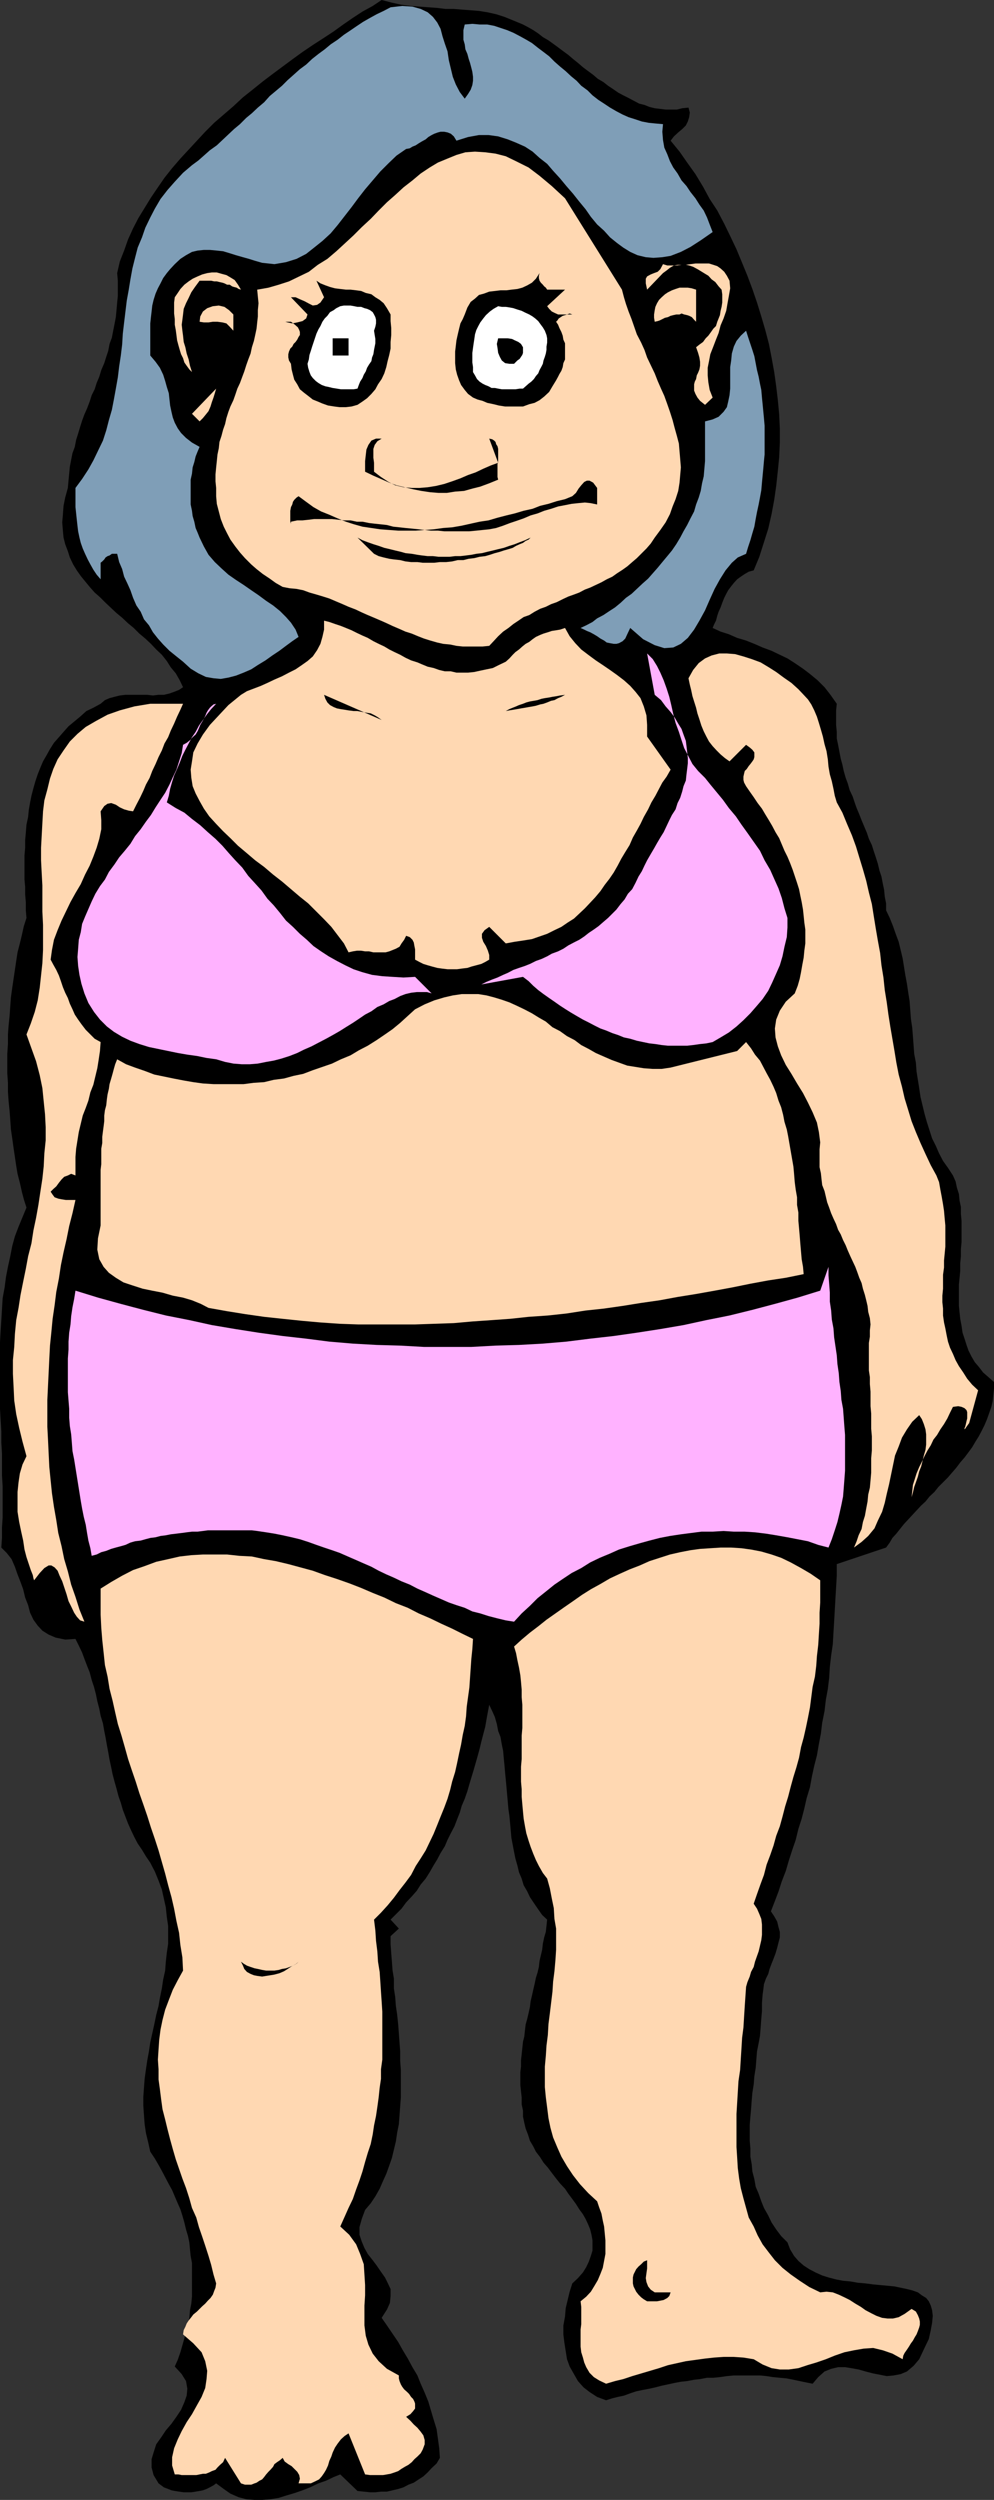<?xml version="1.0" encoding="UTF-8" standalone="no"?>
<svg
   version="1.0"
   width="128.398mm"
   height="322.885mm"
   id="svg31"
   sodipodi:docname="Undies - Woman.wmf"
   xmlns:inkscape="http://www.inkscape.org/namespaces/inkscape"
   xmlns:sodipodi="http://sodipodi.sourceforge.net/DTD/sodipodi-0.dtd"
   xmlns="http://www.w3.org/2000/svg"
   xmlns:svg="http://www.w3.org/2000/svg">
  <rect width="100%" height="100%" fill="#333333" stroke="none"/>
  <sodipodi:namedview
     id="namedview31"
     pagecolor="#ffffff"
     bordercolor="#000000"
     borderopacity="0.25"
     inkscape:showpageshadow="2"
     inkscape:pageopacity="0.0"
     inkscape:pagecheckerboard="0"
     inkscape:deskcolor="#d1d1d1"
     inkscape:document-units="mm" />
  <defs
     id="defs1">
    <pattern
       id="WMFhbasepattern"
       patternUnits="userSpaceOnUse"
       width="6"
       height="6"
       x="0"
       y="0" />
  </defs>
  <path
     style="fill:#000000;fill-opacity:1;fill-rule:evenodd;stroke:none"
     d="m 255.328,11.958 2.747,1.454 2.262,1.293 2.424,1.616 2.262,1.778 2.747,1.616 2.262,1.616 2.424,1.778 2.586,1.939 2.424,1.778 2.262,1.939 2.424,1.939 2.424,2.101 2.586,1.939 2.424,1.778 2.262,1.939 2.747,1.616 2.262,1.778 2.424,1.616 2.586,1.778 2.424,1.293 2.586,1.293 2.424,1.293 2.747,1.454 2.586,0.646 2.424,0.97 2.586,0.646 2.747,0.323 2.586,0.323 h 2.747 2.747 l 2.586,-0.646 3.07,-0.323 0.646,2.424 -0.323,2.262 -0.646,2.101 -0.97,1.939 -1.778,1.778 -1.939,1.616 -2.101,1.939 -1.616,2.101 4.363,5.333 3.717,5.333 4.04,5.656 3.717,6.141 3.232,5.979 3.717,5.656 3.394,6.464 2.909,5.979 3.07,6.464 2.747,6.625 2.586,6.302 2.424,6.464 2.262,6.625 2.101,6.787 1.939,6.625 1.778,6.787 1.293,6.625 1.293,7.11 0.97,6.949 0.808,6.787 0.646,6.949 0.323,6.787 v 6.949 l -0.323,7.11 -0.646,6.625 -0.808,7.433 -0.97,6.787 -1.293,6.949 -1.616,7.11 -2.101,6.625 -2.262,7.11 -2.747,6.625 -2.424,0.646 -1.939,1.131 -1.939,1.293 -1.778,1.293 -1.616,1.778 -1.293,1.616 -1.454,1.939 -0.97,1.778 -0.97,1.939 -0.97,2.424 -0.808,2.262 -0.97,2.101 -0.646,1.939 -0.646,2.424 -0.97,1.939 -0.646,1.616 3.878,1.778 4.04,1.293 4.04,1.778 4.363,1.293 4.04,1.616 4.04,1.778 4.363,1.616 4.04,1.939 3.717,1.778 3.555,2.262 4.04,2.747 3.394,2.586 3.717,3.07 3.394,3.393 2.909,3.717 3.07,4.363 -0.323,3.232 v 3.717 3.393 l 0.323,3.393 v 3.232 l 0.646,3.07 0.646,3.393 0.646,3.393 0.808,2.909 0.646,3.07 0.97,3.393 0.97,2.586 0.97,3.393 1.454,3.07 0.97,2.909 0.97,2.747 1.293,3.07 1.131,2.909 1.293,3.07 1.293,3.07 0.97,2.909 1.454,3.07 0.97,3.07 0.97,2.909 0.97,3.07 0.808,3.393 0.97,2.909 0.646,3.393 0.646,3.07 0.323,3.393 0.646,3.232 v 3.393 l 1.778,3.717 1.616,4.04 1.293,3.717 1.454,3.878 0.97,4.04 0.97,4.04 0.646,4.04 0.646,4.04 0.808,4.363 0.646,4.363 0.646,4.04 0.323,4.363 0.323,4.363 0.646,4.363 0.323,4.04 0.323,4.363 0.323,4.363 0.808,4.201 0.323,4.363 0.646,4.04 0.646,4.04 0.646,4.363 0.97,4.04 0.97,4.04 1.131,4.04 1.293,4.04 1.293,4.04 1.778,3.555 1.616,3.717 1.939,3.717 2.424,3.393 2.424,3.717 1.293,2.909 0.646,3.07 0.97,3.07 0.323,3.232 0.646,3.07 v 3.393 l 0.323,3.393 v 3.232 3.393 3.717 l -0.323,3.393 v 3.555 l -0.323,3.393 v 3.717 l -0.323,3.393 -0.323,3.232 v 3.717 3.393 3.393 l 0.323,3.232 0.323,3.07 0.646,3.393 0.485,3.393 0.97,2.909 0.97,3.07 0.97,2.747 1.454,2.909 1.616,2.747 1.939,2.262 2.101,2.747 2.586,2.262 2.747,2.424 v 3.07 l -0.323,3.232 -0.323,3.07 -0.646,2.747 -1.131,3.232 -0.97,2.747 -1.293,3.07 -1.293,2.585 -1.454,2.747 -1.616,2.585 -1.616,2.747 -1.778,2.424 -1.939,2.585 -2.101,2.424 -1.939,2.585 -2.101,2.424 -1.939,2.262 -2.424,2.424 -2.262,2.262 -1.939,2.424 -2.424,2.262 -1.939,2.424 -2.101,1.939 -2.262,2.424 -2.101,2.262 -1.939,2.101 -2.101,2.262 -1.939,2.424 -1.778,2.262 -1.939,2.101 -1.293,2.262 -1.778,2.424 -24.078,8.08 v 5.656 l -0.323,5.656 -0.323,5.333 -0.323,5.817 -0.323,5.656 -0.323,5.333 -0.323,5.656 -0.808,5.494 -0.646,5.656 -0.323,5.333 -0.646,5.333 -0.97,5.333 -0.646,5.494 -1.131,5.656 -0.646,5.333 -0.97,5.009 -0.97,5.656 -1.293,5.009 -1.131,5.171 -0.97,5.333 -1.616,5.333 -1.131,5.009 -1.293,5.009 -1.616,5.009 -1.293,5.333 -1.778,5.171 -1.616,5.009 -1.454,5.009 -1.939,5.009 -1.616,5.009 -1.778,4.686 -1.939,5.009 1.616,2.424 1.454,2.585 0.646,2.747 0.646,2.262 v 2.747 l -0.646,2.424 -0.646,2.585 -0.808,2.747 -0.97,2.585 -0.97,2.424 -0.97,2.585 -0.646,2.424 -1.131,2.262 -0.97,2.747 -0.323,2.747 -0.323,2.262 -0.323,4.04 v 4.04 l -0.323,3.717 -0.323,4.363 -0.323,4.04 -0.646,3.555 -0.808,4.04 -0.323,4.04 -0.323,4.04 -0.646,4.04 -0.323,4.04 -0.646,4.04 -0.323,3.717 -0.323,4.363 -0.323,3.555 -0.323,4.04 v 3.717 4.04 l 0.323,3.717 v 4.04 l 0.646,3.717 0.323,3.555 0.97,3.717 0.646,3.717 1.454,3.393 1.293,3.717 1.293,3.232 2.101,3.717 1.616,3.393 2.262,3.393 2.424,3.232 3.07,3.07 1.293,3.393 1.939,3.232 2.101,2.424 2.586,2.262 2.747,1.778 3.07,1.616 3.232,1.454 3.07,0.97 3.717,0.97 3.394,0.646 3.555,0.323 3.717,0.646 3.717,0.323 3.717,0.485 3.394,0.323 3.555,0.323 3.394,0.323 3.07,0.646 3.07,0.646 2.586,0.646 2.747,0.97 1.939,1.454 2.101,1.293 1.293,1.616 0.97,2.101 0.646,2.262 0.323,2.747 -0.323,3.393 -0.646,3.555 -0.97,4.363 -2.101,4.363 -2.586,5.494 -2.747,3.232 -3.232,2.747 -3.07,1.293 -3.394,0.646 -3.394,0.323 -3.232,-0.646 -3.394,-0.646 -3.717,-0.97 -3.394,-0.97 -3.555,-0.646 -3.07,-0.485 h -3.394 l -3.394,0.808 -3.232,1.293 -3.07,2.747 -2.747,3.232 -3.232,-0.646 -3.07,-0.646 -3.07,-0.646 -3.232,-0.646 -3.394,-0.323 -3.394,-0.323 -3.07,-0.485 -3.232,-0.323 h -3.07 -3.394 -3.232 -3.07 l -3.394,0.323 -3.394,0.485 -3.232,0.323 h -3.07 l -3.394,0.646 -2.909,0.323 -3.394,0.646 -3.07,0.323 -3.394,0.646 -2.909,0.646 -3.07,0.646 -3.07,0.808 -2.909,0.646 -3.394,0.646 -3.07,0.646 -2.909,0.97 -3.07,1.131 -3.07,0.646 -2.586,0.646 -3.07,0.97 -4.363,-1.616 -3.717,-2.424 -2.909,-2.262 -2.747,-3.07 -1.939,-3.393 -2.101,-3.717 -1.293,-3.555 -0.646,-4.04 -0.646,-4.04 -0.485,-4.04 v -4.363 l 0.808,-4.363 0.323,-4.04 0.97,-4.04 0.97,-4.04 1.293,-4.04 2.747,-2.585 2.424,-2.747 1.616,-2.586 1.293,-2.747 0.97,-2.747 0.808,-2.586 v -2.747 -2.262 l -0.485,-2.747 -0.646,-2.586 -0.97,-2.424 -1.293,-2.747 -1.293,-2.262 -1.778,-2.424 -1.616,-2.585 -1.778,-2.424 -1.939,-2.586 -1.616,-2.424 -2.424,-2.586 -1.939,-2.424 -2.101,-2.747 -1.939,-2.586 -2.101,-2.424 -1.616,-2.586 -2.101,-2.747 -1.293,-2.586 -1.616,-2.747 -0.97,-3.07 -1.131,-2.909 -0.646,-2.747 -0.646,-3.07 v -2.909 l -0.646,-3.07 v -3.393 l -0.323,-2.909 -0.323,-3.07 v -3.07 -3.232 l 0.323,-2.747 v -3.07 l 0.323,-2.909 0.323,-3.07 0.323,-3.07 0.646,-2.586 0.323,-3.07 0.323,-2.747 0.808,-2.909 0.646,-2.747 0.646,-2.909 0.323,-2.747 0.646,-2.747 0.646,-2.909 0.646,-2.747 0.646,-3.07 0.808,-2.585 0.646,-2.747 0.323,-2.909 0.646,-2.747 0.646,-2.747 0.323,-2.909 0.646,-3.07 0.808,-2.747 0.323,-2.909 0.323,-3.07 -2.424,-2.262 -1.939,-2.747 -2.101,-3.07 -1.939,-2.909 -1.293,-2.747 -1.778,-3.07 -0.97,-3.232 -1.293,-3.07 -0.808,-3.393 -0.97,-3.393 -0.646,-3.232 -0.646,-3.393 -0.646,-3.393 -0.323,-3.717 -0.323,-3.555 -0.323,-3.393 -0.485,-3.393 -0.323,-3.717 -0.323,-3.555 -0.323,-3.717 -0.323,-3.393 -0.323,-3.393 -0.323,-3.717 -0.323,-3.232 -0.323,-3.717 -0.646,-3.07 -0.646,-3.717 -1.131,-2.909 -0.646,-3.393 -0.97,-3.393 -1.293,-2.909 -1.454,-3.07 -0.646,3.393 -0.646,3.555 -0.646,3.717 -0.97,3.717 -0.97,3.717 -0.808,3.393 -0.97,3.555 -0.97,3.393 -0.97,3.393 -1.131,3.717 -0.97,3.232 -0.97,3.393 -1.293,3.717 -1.454,3.393 -0.97,3.393 -1.293,3.232 -1.293,3.393 -1.778,3.393 -1.616,3.232 -1.293,3.07 -2.101,3.393 -1.616,3.07 -1.778,2.909 -1.939,3.393 -1.939,3.07 -2.424,2.909 -1.939,3.07 -2.424,2.747 -2.747,2.909 -2.262,3.07 -3.07,3.07 -2.262,2.262 4.04,4.363 -4.04,3.717 v 4.04 l 0.323,4.363 0.323,4.04 0.323,4.363 0.646,3.878 v 4.848 l 0.646,4.201 0.323,4.363 0.646,4.363 0.485,4.686 0.323,4.363 0.323,4.363 0.323,4.363 v 4.686 l 0.323,4.363 v 4.686 4.363 4.363 l -0.323,4.363 -0.323,4.363 -0.323,4.363 -0.808,4.04 -0.646,4.363 -0.97,4.04 -0.97,4.04 -1.293,3.717 -1.454,4.04 -1.616,3.555 -1.616,3.717 -2.101,3.717 -2.262,3.393 -2.747,3.232 -1.616,4.363 -1.131,4.04 v 3.717 l 1.131,3.393 1.293,3.07 1.616,2.909 2.424,3.07 1.939,2.586 2.101,3.07 1.939,2.747 1.293,2.586 1.454,3.07 v 3.393 l -0.323,3.393 -1.454,3.232 -2.586,4.04 2.586,3.717 2.747,4.04 2.747,4.04 2.262,4.04 2.424,4.04 2.262,4.201 2.424,4.04 1.616,4.04 1.939,4.363 1.778,4.363 1.293,4.363 1.293,4.363 1.454,4.686 0.646,4.686 0.646,4.686 0.323,4.686 -1.616,2.747 -2.424,2.262 -1.939,2.101 -2.101,1.939 -2.262,1.454 -2.424,1.616 -2.586,0.97 -2.424,1.293 -2.586,0.808 -2.747,0.646 -2.747,0.646 h -2.909 l -2.747,0.323 h -2.586 l -3.07,-0.323 -3.07,-0.323 -8.403,-8.08 -3.232,1.293 -3.717,1.778 -3.717,1.293 -4.04,1.939 -3.717,1.454 -3.717,1.293 -4.363,1.293 -3.555,1.131 -4.04,0.646 -4.04,0.323 h -3.717 l -4.04,-0.323 -3.717,-0.97 -4.04,-1.778 -3.232,-2.262 -3.717,-2.747 -1.293,0.97 -1.778,0.97 -1.616,0.808 -1.778,0.646 -1.616,0.323 -1.939,0.323 -2.101,0.323 h -1.939 -1.778 l -2.262,-0.323 -2.101,-0.323 -1.616,-0.323 -1.616,-0.646 -2.101,-0.808 -1.293,-0.97 -1.293,-0.97 -2.424,-4.04 -0.97,-3.717 v -4.04 l 0.97,-3.232 1.293,-4.04 2.424,-3.393 2.262,-3.393 2.747,-3.232 2.424,-3.393 2.262,-3.393 1.616,-3.717 1.131,-3.232 0.323,-3.393 -0.646,-3.717 -2.101,-3.393 -3.394,-3.717 1.454,-3.232 1.293,-3.717 0.97,-3.393 0.97,-3.393 0.808,-3.232 0.97,-3.717 0.646,-3.07 0.323,-3.717 0.646,-3.232 0.323,-3.393 v -3.393 -3.393 -3.232 -3.393 -3.07 l -0.646,-3.393 -0.323,-3.232 -0.323,-3.393 -0.646,-3.07 -0.97,-3.232 -0.808,-3.393 -0.97,-3.393 -0.97,-3.07 -1.293,-2.909 -1.454,-3.393 -1.293,-3.07 -1.616,-2.909 -1.778,-3.393 -1.616,-3.07 -1.616,-2.909 -1.778,-3.07 -2.262,-3.393 -0.97,-4.363 -1.131,-4.686 -0.646,-4.363 -0.323,-4.363 -0.323,-4.686 v -4.363 l 0.323,-4.363 0.323,-4.363 0.646,-4.686 0.646,-4.363 0.808,-4.363 0.646,-4.363 0.97,-4.363 0.97,-4.363 0.97,-4.686 1.131,-4.363 0.646,-3.878 0.97,-4.686 0.646,-4.363 0.97,-4.363 0.323,-4.363 0.485,-4.363 0.646,-4.363 v -4.363 -4.363 l -0.646,-4.363 -0.485,-4.686 -0.97,-4.363 -0.97,-4.363 -1.616,-4.363 -1.778,-4.363 -2.262,-4.363 -2.101,-3.07 -1.939,-3.232 -2.101,-3.07 -1.616,-3.07 -1.616,-3.393 -1.454,-3.232 -1.293,-3.393 -1.293,-3.393 -0.97,-3.393 -1.131,-3.232 -0.97,-3.717 -0.97,-3.393 -0.97,-3.717 -0.646,-3.232 -0.808,-3.717 -0.646,-3.717 -0.646,-3.393 -0.646,-3.717 -0.646,-3.232 -0.646,-3.717 -1.131,-3.717 -0.646,-3.393 -0.97,-3.717 -0.646,-3.232 -0.97,-3.717 -1.131,-3.393 -0.97,-3.717 -1.293,-3.232 -1.293,-3.393 -1.131,-3.07 -1.616,-3.393 -1.616,-3.232 -5.01,0.323 -4.686,-0.97 -3.394,-1.454 -3.07,-1.939 -2.262,-2.424 -2.101,-2.909 -1.616,-3.393 -0.97,-3.717 -1.454,-3.717 -0.97,-4.04 -1.293,-3.555 -1.454,-3.717 -1.293,-3.717 -1.616,-3.717 -2.424,-3.07 -2.586,-2.585 0.323,-4.686 v -5.009 l 0.323,-5.009 v -5.171 -5.009 -5.009 l -0.323,-5.333 v -5.333 -5.333 l -0.323,-5.333 v -5.494 L 0.323,693.397 0,687.741 v -5.333 -5.494 -5.333 -5.656 -5.333 -5.333 l 0.323,-5.817 0.323,-5.009 0.323,-5.333 0.323,-5.333 0.97,-5.333 0.646,-5.009 0.97,-5.009 1.131,-5.171 0.97,-5.009 1.293,-4.686 1.778,-4.686 1.939,-4.686 1.939,-4.686 -1.293,-4.04 -0.97,-3.717 -0.97,-4.363 -1.131,-4.363 -0.646,-3.878 -0.646,-4.363 -0.646,-4.363 -0.646,-4.686 -0.646,-4.363 -0.323,-4.686 -0.323,-4.363 -0.485,-4.686 -0.323,-4.686 v -4.363 L 3.555,523.885 v -4.686 -4.686 l 0.323,-4.848 v -4.686 l 0.323,-4.363 0.485,-4.686 0.323,-4.686 0.323,-4.363 0.646,-4.686 0.646,-4.363 0.646,-4.363 0.646,-4.363 0.646,-4.201 1.131,-4.363 0.97,-4.04 0.97,-4.363 1.293,-4.04 -0.323,-3.717 v -4.04 l -0.323,-3.717 v -3.717 l -0.323,-3.555 v -4.04 -4.04 -3.717 l 0.323,-3.717 v -3.717 l 0.323,-3.555 0.323,-4.04 0.808,-3.717 0.323,-3.393 0.646,-3.717 0.646,-3.232 0.97,-3.717 0.97,-3.393 1.131,-3.393 1.293,-3.232 1.293,-3.07 1.778,-3.07 1.616,-2.909 1.939,-3.07 2.424,-2.747 2.262,-2.586 2.424,-2.747 2.747,-2.262 2.909,-2.424 3.07,-2.747 3.394,-1.616 3.555,-1.939 2.101,-1.778 2.262,-0.97 2.424,-0.646 2.586,-0.646 2.747,-0.323 h 2.424 2.586 3.07 2.586 l 2.747,0.323 2.747,-0.323 h 2.586 l 2.747,-0.646 2.262,-0.808 2.424,-0.97 1.939,-1.293 -1.616,-3.393 -1.939,-3.393 -2.424,-2.909 -1.939,-3.07 -2.424,-3.07 -2.747,-2.586 -2.586,-2.747 -2.747,-2.586 -2.909,-2.424 -2.747,-2.747 -2.747,-2.262 -2.909,-2.747 -2.747,-2.262 -2.586,-2.424 -2.747,-2.585 -2.747,-2.747 -2.586,-2.262 -2.424,-2.747 -2.262,-2.747 -2.101,-2.585 -1.939,-2.747 -1.778,-2.909 -1.616,-3.393 -0.97,-3.07 -1.293,-3.393 -0.808,-3.232 -0.323,-3.393 -0.323,-4.04 0.323,-3.717 0.323,-4.363 0.808,-4.04 1.293,-4.686 0.323,-3.555 0.323,-3.393 0.323,-3.393 0.646,-3.393 0.646,-3.232 1.131,-3.07 0.646,-3.393 0.97,-3.07 0.97,-3.232 0.97,-3.07 1.131,-3.07 1.293,-2.909 1.293,-3.393 0.97,-3.07 1.454,-2.909 0.97,-3.07 1.293,-3.07 0.97,-3.232 1.454,-3.393 0.97,-3.07 0.97,-2.909 0.646,-3.393 1.131,-3.07 0.646,-3.393 0.646,-3.232 0.646,-3.393 0.323,-3.393 0.323,-3.717 0.323,-3.232 v -3.717 -3.717 l -0.323,-3.717 1.293,-5.656 2.101,-5.333 1.939,-5.494 2.424,-5.333 2.586,-5.009 3.07,-5.009 3.07,-5.009 3.394,-5.009 3.232,-4.686 3.717,-4.686 4.04,-4.686 4.04,-4.363 4.04,-4.363 4.04,-4.363 4.363,-4.363 4.686,-4.04 4.686,-4.04 4.686,-4.363 4.686,-3.717 5.01,-4.04 4.686,-3.555 5.01,-3.717 5.01,-3.717 4.686,-3.393 5.01,-3.393 5.01,-3.232 5.171,-3.393 4.686,-3.393 4.686,-3.232 4.686,-3.07 5.01,-2.747 L 186.325,0 l 5.01,1.293 4.363,0.97 4.686,0.646 4.363,0.323 4.363,0.323 4.363,0.323 4.04,0.485 h 4.04 l 3.878,0.323 4.363,0.323 4.04,0.323 4.04,0.646 4.363,0.97 4.04,1.293 4.363,1.778 z"
     id="path1" />
  <path
     style="fill:#7f9eb7;fill-opacity:1;fill-rule:evenodd;stroke:none"
     d="m 226.886,48.155 1.616,-2.262 1.293,-2.101 0.808,-2.262 0.323,-2.101 v -1.939 l -0.323,-2.424 -0.485,-1.939 -0.646,-2.424 -0.646,-1.939 -0.646,-2.424 -0.97,-2.262 -0.323,-2.424 -0.646,-2.262 V 16.967 14.705 l 0.646,-2.747 3.717,-0.323 3.555,0.323 h 3.717 l 3.394,0.646 3.394,1.131 2.909,0.97 3.07,1.293 3.394,1.778 2.909,1.616 2.747,1.616 3.07,2.424 2.586,1.939 2.747,2.101 2.586,2.585 2.747,2.424 2.747,2.262 2.586,2.424 2.747,2.262 2.262,2.424 3.07,2.262 2.424,2.424 2.909,2.262 2.747,1.778 2.909,1.939 3.07,1.778 3.07,1.616 2.909,1.293 3.07,0.97 3.394,1.131 3.394,0.646 3.232,0.323 3.717,0.323 -0.323,3.717 0.323,4.04 0.646,3.717 1.454,3.232 1.293,3.393 1.616,3.07 2.101,2.909 1.939,3.393 2.424,2.747 1.939,2.909 2.424,3.07 1.939,3.07 2.101,2.909 1.616,3.393 1.293,3.393 1.454,3.717 -5.818,4.04 -5.01,3.232 -4.686,2.424 -5.01,1.939 -4.04,0.646 -4.363,0.323 -3.717,-0.323 -4.04,-0.97 -3.555,-1.616 -3.394,-2.101 -3.07,-2.262 -3.394,-2.747 -2.909,-3.232 -3.394,-3.07 -3.07,-3.717 -2.586,-3.717 -3.07,-3.717 -3.07,-3.878 -3.232,-3.717 -3.07,-3.717 -3.394,-3.717 -2.909,-3.393 -3.717,-2.909 -3.394,-3.07 -3.717,-2.424 -4.363,-1.939 -4.04,-1.616 -4.686,-1.454 -4.686,-0.646 h -4.686 l -5.333,0.97 -5.656,1.778 -1.293,-2.101 -1.454,-1.293 -1.616,-0.646 -1.616,-0.323 h -1.778 l -1.293,0.323 -1.778,0.646 -1.293,0.646 -1.616,0.97 -1.293,1.131 -1.778,0.97 -1.616,0.97 -1.454,0.97 -1.616,0.646 -1.293,0.808 -1.778,0.323 -4.686,3.232 -3.878,3.717 -4.04,4.04 -3.717,4.363 -3.717,4.363 -3.394,4.363 -3.232,4.363 -3.394,4.363 -3.394,4.363 -3.394,4.04 -4.04,3.717 -4.04,3.232 -3.878,3.07 -4.686,2.424 -5.171,1.616 -5.656,0.97 -2.909,-0.323 -3.07,-0.323 -3.394,-0.97 -3.07,-0.97 -2.909,-0.808 -3.394,-0.97 -3.07,-0.97 -3.232,-0.97 -3.07,-0.323 -3.394,-0.323 h -2.909 l -3.07,0.323 -2.747,0.646 -2.909,1.616 -2.747,1.778 -2.747,2.586 -2.262,2.424 -1.616,1.939 -1.778,2.424 -1.293,2.585 -1.293,2.424 -1.131,2.585 -0.97,3.07 -0.646,2.747 -0.323,2.909 -0.323,2.747 -0.323,3.07 v 2.909 3.393 3.07 3.232 3.07 l 2.586,3.07 2.101,2.909 1.616,3.393 0.97,3.07 0.808,2.909 0.97,3.07 0.323,3.07 0.323,2.909 0.646,3.07 0.646,2.747 0.97,2.586 1.454,2.747 1.616,2.262 2.424,2.424 2.909,2.262 3.717,2.101 -0.97,2.262 -0.97,2.424 -0.646,2.747 -0.808,2.585 -0.323,3.07 -0.646,2.909 v 3.07 3.07 2.909 3.07 l 0.646,3.07 0.323,2.586 0.808,2.747 0.646,3.07 0.97,2.262 0.97,2.424 2.101,4.363 2.262,4.04 3.07,3.555 3.232,3.07 3.394,3.07 3.717,2.585 3.717,2.424 3.717,2.585 3.555,2.424 3.717,2.747 3.394,2.262 3.394,2.747 2.909,2.909 2.424,2.747 2.262,3.393 1.454,3.555 -3.07,2.101 -3.07,2.262 -3.232,2.424 -3.394,2.262 -3.394,2.424 -3.717,2.262 -3.232,2.101 -3.717,1.616 -3.717,1.454 -3.717,0.97 -3.717,0.646 -3.555,-0.323 -3.717,-0.646 -3.717,-1.778 -3.717,-2.262 -3.717,-3.393 -3.232,-2.586 -3.394,-2.747 -3.07,-3.07 -2.586,-2.909 -2.424,-3.07 -1.939,-3.393 -2.424,-2.909 -1.616,-3.717 -2.101,-3.07 -1.616,-3.717 -1.293,-3.717 -1.454,-3.232 -1.616,-3.393 -0.97,-3.717 -1.454,-3.393 -0.97,-4.04 h -1.293 -1.293 l -1.131,0.808 -0.97,0.323 -0.97,0.646 -0.646,0.97 -0.97,0.97 -0.808,0.646 v 8.08 l -1.939,-2.262 -1.616,-2.424 -1.454,-2.585 -1.293,-2.424 -1.293,-2.747 -1.131,-2.585 -0.97,-2.747 -0.646,-2.585 -0.646,-3.07 -0.323,-2.747 -0.323,-2.909 -0.323,-3.07 -0.323,-3.07 v -2.909 -3.393 -3.07 l 3.232,-4.363 3.07,-4.686 2.424,-4.363 2.262,-4.686 2.424,-5.009 1.616,-5.009 1.293,-5.009 1.454,-5.009 0.97,-5.009 0.97,-5.333 0.97,-5.494 0.646,-5.333 0.808,-5.333 0.646,-5.333 0.323,-5.333 0.646,-5.494 0.646,-5.333 0.646,-5.333 0.97,-5.333 0.808,-5.009 0.97,-5.333 1.293,-5.171 1.293,-5.009 2.101,-5.009 1.616,-4.686 2.424,-5.009 2.262,-4.363 2.747,-4.686 3.394,-4.363 3.555,-4.04 4.04,-4.363 4.363,-3.717 3.07,-2.262 2.747,-2.424 2.909,-2.585 3.394,-2.424 2.747,-2.585 2.909,-2.747 2.747,-2.585 2.909,-2.424 3.07,-3.07 2.747,-2.262 2.909,-2.747 3.07,-2.585 2.747,-3.07 2.909,-2.424 3.07,-2.585 2.747,-2.747 2.909,-2.585 3.07,-2.747 3.07,-2.262 2.909,-2.747 3.07,-2.424 3.07,-2.262 2.909,-2.424 3.394,-2.262 3.07,-2.424 2.909,-1.939 3.07,-2.101 3.394,-2.262 3.394,-1.939 3.232,-1.778 3.394,-1.616 3.394,-1.778 5.656,-0.646 5.01,0.323 4.04,1.131 3.394,1.616 2.586,2.262 2.101,2.747 1.616,3.07 0.97,3.717 1.131,3.555 1.293,3.717 0.646,4.363 0.97,4.04 0.97,4.04 1.454,3.717 1.939,3.717 z"
     id="path2" />
  <path
     style="fill:#ffd8b2;fill-opacity:1;fill-rule:evenodd;stroke:none"
     d="m 303.646,141.394 0.97,3.717 0.97,3.232 1.293,3.717 1.454,3.717 1.293,3.717 1.293,3.717 2.101,4.04 1.616,3.555 1.293,3.717 1.778,3.717 1.939,4.04 1.454,3.717 1.616,3.717 1.616,3.555 1.454,4.04 1.293,3.717 1.293,4.04 0.97,3.717 1.131,4.04 0.97,3.717 0.323,3.878 0.323,3.717 0.323,4.04 -0.323,3.717 -0.323,3.717 -0.646,4.04 -1.293,4.04 -1.454,3.555 -1.293,3.717 -2.101,4.04 -2.586,3.717 -2.747,3.717 -1.939,2.909 -2.101,2.424 -2.262,2.262 -2.424,2.424 -2.262,1.939 -2.424,2.101 -2.262,1.616 -2.747,1.778 -2.262,1.616 -2.747,1.293 -2.586,1.454 -2.747,1.293 -2.747,1.293 -2.586,0.97 -2.747,1.454 -2.586,0.97 -2.747,0.97 -2.747,1.293 -2.909,1.454 -2.747,0.97 -2.586,1.293 -2.747,0.97 -2.747,1.454 -2.586,1.616 -2.747,0.97 -2.586,1.778 -2.424,1.616 -2.424,1.939 -2.586,1.778 -2.424,2.262 -1.939,2.101 -2.424,2.586 -3.232,0.323 h -3.07 -3.394 -3.232 l -3.07,-0.323 -3.07,-0.646 -3.394,-0.323 -2.909,-0.646 -3.394,-0.97 -3.07,-0.97 -2.909,-1.131 -3.07,-1.293 -3.07,-0.97 -2.909,-1.293 -3.394,-1.454 -2.747,-1.293 -2.909,-1.293 -3.394,-1.454 -3.07,-1.293 -2.909,-1.293 -3.07,-1.454 -3.394,-1.293 -2.909,-1.293 -3.07,-1.293 -3.394,-1.454 -3.07,-0.97 -3.232,-0.97 -3.394,-0.97 -3.07,-1.131 -3.232,-0.646 -3.394,-0.323 -3.394,-0.646 -3.394,-1.939 -2.909,-2.101 -3.394,-2.262 -3.07,-2.424 -2.586,-2.262 -3.07,-3.07 -2.424,-2.747 -2.262,-2.909 -2.424,-3.393 -1.616,-3.07 -1.616,-3.232 -1.454,-3.717 -0.97,-3.717 -0.97,-3.717 -0.323,-3.717 v -4.04 l -0.323,-3.232 v -3.393 l 0.323,-3.393 0.323,-3.07 0.323,-3.232 0.646,-3.07 0.323,-3.07 0.97,-2.909 0.808,-3.07 0.97,-2.747 0.646,-2.909 0.97,-3.07 0.97,-2.586 1.454,-3.07 0.97,-2.747 0.97,-2.909 1.293,-2.747 1.131,-3.07 0.97,-2.586 0.97,-3.07 0.97,-2.747 1.131,-2.909 0.646,-3.07 0.97,-3.07 0.646,-2.909 0.646,-3.07 0.323,-3.07 0.323,-2.909 v -3.07 l 0.323,-3.393 -0.323,-3.232 -0.323,-3.393 5.494,-0.97 5.01,-1.454 5.01,-1.616 5.01,-2.424 4.686,-2.262 4.363,-3.393 4.686,-2.909 4.363,-3.717 4.04,-3.717 4.363,-4.04 4.04,-4.04 4.363,-4.04 3.878,-4.04 4.04,-4.04 4.04,-3.555 4.04,-3.717 4.363,-3.393 4.04,-3.393 4.363,-2.909 4.04,-2.424 4.686,-1.939 4.363,-1.778 4.363,-1.293 4.686,-0.323 5.01,0.323 5.01,0.646 5.01,1.293 5.01,2.424 6.141,3.07 5.333,4.04 5.979,5.009 6.464,5.979 z"
     id="path3" />
  <path
     style="fill:#ffd8b2;fill-opacity:1;fill-rule:evenodd;stroke:none"
     d="m 356.166,137.031 0.323,3.717 -0.646,3.717 -0.646,3.555 -0.646,3.717 -1.293,3.717 -1.454,3.393 -0.97,3.717 -1.293,3.232 -1.293,3.393 -1.454,3.717 -0.646,3.393 -0.646,3.232 v 3.717 l 0.323,3.393 0.646,3.717 1.454,3.717 -3.717,3.555 -2.424,-1.939 -1.293,-1.616 -0.97,-1.778 -0.646,-1.616 v -1.293 -1.778 l 0.323,-1.293 0.646,-1.293 0.323,-1.778 0.646,-1.293 0.646,-1.616 0.323,-1.778 v -1.939 l -0.323,-2.101 -0.646,-2.262 -0.97,-2.747 1.616,-1.293 1.778,-1.293 1.293,-1.778 1.293,-1.293 1.293,-1.778 1.131,-1.616 1.293,-1.293 0.646,-2.101 0.646,-1.616 0.646,-1.616 0.323,-2.101 0.485,-1.939 0.323,-2.101 v -1.939 -2.101 l -0.323,-2.262 -1.454,-1.616 -1.616,-2.101 -1.778,-1.293 -1.616,-1.778 -1.616,-0.97 -2.101,-1.293 -1.616,-0.97 -2.101,-1.131 -1.939,-0.646 -1.616,-0.323 h -2.101 -1.939 l -1.778,0.323 -1.939,1.131 -1.616,1.293 -1.778,1.293 -7.757,8.08 -0.646,-3.07 v -2.262 l 0.646,-1.131 1.778,-0.97 1.616,-0.646 1.778,-0.646 1.293,-1.293 1.293,-2.424 2.101,0.646 h 2.262 2.424 l 2.262,-0.323 h 2.101 l 2.262,-0.323 2.424,-0.323 h 2.262 2.101 2.262 l 2.101,0.646 1.939,0.646 1.616,1.131 1.778,1.616 1.293,1.939 z"
     id="path4" />
  <path
     style="fill:#ffd8b2;fill-opacity:1;fill-rule:evenodd;stroke:none"
     d="m 117.645,141.394 -1.131,-0.323 -0.97,-0.646 -1.293,-0.323 -0.97,-0.323 -1.131,-0.808 h -1.293 l -1.293,-0.646 -0.97,-0.323 -1.454,-0.323 -1.293,-0.323 h -1.293 l -1.454,-0.323 h -1.293 -1.293 -1.454 -1.616 l -2.262,3.07 -1.778,2.586 -1.293,2.747 -1.293,2.586 -1.131,2.747 -0.323,2.747 -0.323,2.585 -0.323,2.424 0.323,2.909 0.323,2.424 0.323,3.07 0.808,2.585 0.646,3.07 0.97,2.909 0.646,3.07 0.97,3.07 -1.293,-1.293 -1.293,-1.778 -1.131,-1.616 -0.646,-2.101 -0.97,-1.939 -0.646,-2.101 -0.646,-2.262 -0.646,-2.424 -0.323,-2.586 -0.323,-2.424 -0.485,-2.585 v -2.747 l -0.323,-2.747 v -2.585 -2.747 l 0.323,-2.585 1.454,-2.101 1.293,-1.939 1.939,-2.101 2.101,-1.616 1.939,-1.293 2.424,-1.131 2.262,-0.97 2.424,-0.646 2.262,-0.323 h 2.424 l 2.262,0.646 2.424,0.646 1.939,1.131 2.101,1.293 1.616,2.262 z"
     id="path5" />
  <path
     style="fill:#000000;fill-opacity:1;fill-rule:evenodd;stroke:none"
     d="m 267.125,141.394 h 8.726 l -8.726,8.08 0.97,1.293 1.293,1.293 1.293,0.646 1.778,0.808 h 1.939 1.778 1.616 1.616 l -1.293,-0.485 -1.293,0.485 -0.97,0.323 -1.131,0.323 -0.97,0.646 -0.97,0.646 -0.646,0.97 -0.646,0.646 0.97,1.454 0.646,1.616 0.97,1.939 0.646,1.778 0.323,1.939 0.808,1.778 v 1.939 2.101 1.939 1.939 l -0.808,1.778 -0.323,1.939 -0.646,1.778 -0.97,1.616 -0.646,1.293 -0.97,1.778 -1.778,2.909 -1.616,2.747 -2.424,2.262 -2.262,1.778 -2.424,1.293 -2.586,0.646 -3.07,1.131 h -2.747 -2.909 -3.07 l -3.07,-0.485 -2.586,-0.646 -3.07,-0.646 -2.262,-0.97 -2.424,-0.646 -2.262,-0.97 -2.424,-1.778 -1.616,-1.939 -1.778,-2.424 -0.97,-2.262 -0.97,-2.747 -0.646,-2.585 -0.323,-3.07 v -2.747 -2.909 l 0.323,-2.747 0.323,-2.747 0.646,-2.909 0.646,-2.747 0.646,-2.585 1.131,-2.101 0.97,-2.262 1.293,-3.393 1.616,-2.747 2.101,-1.616 1.939,-1.778 2.424,-0.646 2.586,-0.97 2.747,-0.323 2.747,-0.323 h 2.909 l 2.424,-0.323 2.909,-0.323 2.424,-0.646 2.424,-1.131 2.262,-1.293 1.939,-1.939 1.778,-2.747 -0.323,1.293 v 1.131 l 0.323,1.293 0.646,0.97 0.97,0.97 0.646,0.808 0.808,0.646 z"
     id="path6" />
  <path
     style="fill:#000000;fill-opacity:1;fill-rule:evenodd;stroke:none"
     d="m 190.688,153.514 v 3.232 l 0.323,3.393 v 3.393 l -0.323,3.393 v 3.232 l -0.646,3.07 -0.808,3.07 -0.646,2.909 -0.97,3.07 -1.293,2.747 -1.778,2.585 -1.293,2.424 -1.939,2.262 -2.101,2.101 -2.262,1.616 -2.424,1.616 -2.909,0.808 -2.747,0.323 h -3.07 l -2.586,-0.323 -3.07,-0.485 -2.747,-0.97 -2.262,-0.97 -2.424,-0.97 -2.262,-1.778 -2.101,-1.616 -1.939,-1.616 -1.293,-2.424 -1.454,-2.262 -0.646,-2.424 -0.646,-2.585 -0.323,-2.747 -0.97,-1.616 -0.323,-1.454 v -1.616 l 0.323,-1.293 0.646,-1.454 0.97,-0.97 0.646,-1.293 0.97,-0.97 0.808,-1.131 0.646,-1.293 0.646,-0.97 v -1.454 l -0.323,-0.97 -0.646,-1.293 -1.454,-1.293 -1.939,-1.454 h -2.424 -0.323 l 1.131,0.323 2.262,0.485 2.424,-0.485 2.586,-0.646 1.778,-1.293 0.646,-1.939 -8.08,-8.403 h 2.262 l 2.101,0.97 2.262,0.97 2.424,1.293 1.616,0.808 2.101,-0.323 1.616,-1.131 1.778,-2.585 -3.717,-8.08 1.939,1.293 2.424,0.97 2.262,0.808 2.424,0.646 2.586,0.323 2.747,0.323 h 2.262 l 2.747,0.323 2.424,0.323 2.262,0.97 2.747,0.646 1.939,1.454 2.101,1.293 1.939,1.616 1.616,2.424 z"
     id="path7" />
  <path
     style="fill:#ffd8b2;fill-opacity:1;fill-rule:evenodd;stroke:none"
     d="m 339.844,157.069 -0.97,-0.97 -1.131,-1.293 -1.293,-0.646 -0.97,-0.323 -1.454,-0.323 -1.293,-0.485 -0.97,0.485 h -1.616 l -1.454,0.323 -1.293,0.323 -1.293,0.646 -1.454,0.323 -1.293,0.646 -1.293,0.646 -0.97,0.323 -1.454,0.323 -0.323,-1.939 v -1.616 l 0.323,-2.101 0.323,-1.616 0.808,-1.778 0.97,-1.616 1.293,-1.293 1.616,-1.454 1.454,-0.97 1.939,-0.97 1.778,-0.646 1.939,-0.646 h 1.939 2.101 l 1.939,0.323 2.101,0.646 z"
     id="path8" />
  <path
     style="fill:#ffd8b2;fill-opacity:1;fill-rule:evenodd;stroke:none"
     d="m 113.928,153.514 v 7.918 l -1.778,-1.939 -1.616,-1.616 -1.939,-0.485 -2.424,-0.323 h -2.262 l -2.101,0.323 h -2.262 l -2.101,-0.323 0.323,-2.585 1.293,-2.424 2.101,-1.616 2.747,-0.97 2.909,-0.323 2.747,0.646 2.262,1.616 z"
     id="path9" />
  <path
     style="fill:#ffffff;fill-opacity:1;fill-rule:evenodd;stroke:none"
     d="m 182.608,161.432 0.323,2.101 0.323,1.939 v 2.101 l -0.323,1.616 -0.323,1.616 -0.323,2.101 -0.646,1.616 -0.323,1.778 -1.131,1.616 -0.97,1.616 -0.646,1.778 -0.97,1.616 -0.646,1.616 -1.131,1.778 -0.646,1.616 -0.646,1.778 -1.939,0.323 h -2.101 -1.939 -2.101 l -1.939,-0.323 -2.101,-0.323 -1.939,-0.485 -1.616,-0.323 -1.778,-0.646 -1.616,-0.97 -1.293,-0.97 -1.454,-1.454 -0.97,-1.293 -0.646,-1.616 -0.646,-2.101 -0.323,-1.939 0.646,-2.101 0.323,-2.262 0.646,-1.939 0.646,-2.101 0.646,-1.939 0.808,-2.424 0.646,-1.939 0.97,-2.101 0.97,-1.616 0.97,-2.101 1.131,-1.616 1.293,-1.293 1.293,-1.778 1.778,-0.97 1.293,-0.97 1.939,-0.97 1.778,-0.323 h 1.616 1.616 l 1.778,0.323 1.616,0.323 h 1.778 l 1.616,0.646 1.293,0.323 1.454,0.646 1.293,0.97 0.646,1.131 0.646,1.293 0.323,1.293 v 1.778 l -0.323,1.616 z"
     id="path10" />
  <path
     style="fill:#ffffff;fill-opacity:1;fill-rule:evenodd;stroke:none"
     d="m 267.125,165.148 v 2.101 l -0.323,1.939 v 1.616 l -0.323,1.778 -0.485,1.616 -0.646,1.778 -0.323,1.616 -0.646,1.293 -0.97,1.778 -0.646,1.616 -1.131,1.293 -0.97,1.454 -1.293,1.293 -1.293,0.97 -1.454,1.293 -1.293,1.131 h -1.616 l -2.101,0.323 h -1.616 -1.778 -1.616 -1.616 l -1.778,-0.323 -1.616,-0.323 h -1.616 l -1.454,-0.808 -1.616,-0.646 -1.293,-0.646 -1.454,-0.97 -1.293,-1.293 -0.97,-1.778 -0.97,-1.616 v -2.424 l -0.323,-2.262 v -2.424 -2.262 l 0.323,-2.424 0.323,-2.262 0.323,-2.101 0.323,-2.262 0.646,-2.101 0.97,-1.939 0.97,-1.778 1.454,-1.939 1.293,-1.616 1.939,-1.778 1.778,-1.293 2.262,-1.293 1.778,0.323 h 1.939 l 2.101,0.323 1.616,0.323 1.939,0.646 2.101,0.646 1.939,0.97 1.778,0.808 1.616,0.97 1.293,0.97 1.454,1.293 1.293,1.778 0.97,1.293 0.97,1.616 0.808,2.101 z"
     id="path11" />
  <path
     style="fill:#7f9eb7;fill-opacity:1;fill-rule:evenodd;stroke:none"
     d="m 364.246,270.346 -4.04,1.778 -2.909,2.585 -3.07,3.717 -2.747,4.363 -2.586,4.686 -2.424,5.333 -2.262,5.171 -2.747,5.009 -2.586,4.363 -3.07,4.04 -3.394,2.909 -3.717,1.778 -4.363,0.323 -4.686,-1.454 -5.656,-2.909 -6.302,-5.494 -1.454,3.07 -0.97,2.101 -1.293,1.293 -1.778,0.97 -1.293,0.323 h -1.293 l -1.778,-0.323 -1.616,-0.323 -1.293,-0.97 -1.778,-0.97 -1.616,-1.131 -1.616,-0.97 -1.778,-0.97 -1.616,-0.646 -1.293,-0.646 -1.778,-0.808 2.747,-1.293 3.07,-1.616 2.262,-1.778 3.07,-1.616 2.909,-1.939 2.747,-1.778 2.747,-2.262 2.586,-2.424 2.747,-1.939 2.586,-2.424 2.747,-2.585 2.747,-2.424 2.262,-2.585 2.424,-2.747 2.262,-2.747 2.424,-2.909 2.262,-2.747 2.101,-3.07 1.939,-3.232 1.616,-3.07 1.778,-3.07 1.616,-3.232 1.778,-3.393 0.97,-3.393 1.293,-3.393 0.97,-3.232 0.646,-3.717 0.808,-3.393 0.323,-3.717 0.323,-3.717 v -3.232 -3.717 -12.443 l 3.717,-0.97 2.909,-1.293 2.424,-2.424 1.616,-2.262 0.646,-2.747 0.646,-3.07 0.323,-3.232 v -3.393 -3.393 -3.717 l 0.485,-3.232 0.323,-3.393 0.97,-3.393 1.293,-2.747 2.101,-2.585 2.586,-2.424 0.97,3.07 1.131,3.393 0.97,2.909 0.97,3.07 0.646,3.393 0.646,3.393 0.808,3.232 0.646,3.393 0.646,3.07 0.323,3.717 0.323,3.232 0.323,3.393 0.323,3.393 0.323,3.717 v 3.232 3.393 3.717 3.717 l -0.323,3.232 -0.323,3.717 -0.323,3.393 -0.323,3.393 -0.323,3.717 -0.646,3.555 -0.646,3.393 -0.808,3.717 -0.646,3.393 -0.646,3.717 -0.97,3.232 -0.97,3.393 -1.131,3.393 z"
     id="path12" />
  <path
     style="fill:#000000;fill-opacity:1;fill-rule:evenodd;stroke:none"
     d="m 170.165,173.551 h -7.757 v -8.403 h 7.757 z"
     id="path13" />
  <path
     style="fill:#000000;fill-opacity:1;fill-rule:evenodd;stroke:none"
     d="m 255.328,169.511 v 1.293 1.454 l -0.323,0.97 -0.646,0.97 -0.646,0.97 -1.131,0.808 -0.646,0.646 -0.97,0.97 h -2.262 l -2.101,-0.323 -1.616,-1.293 -0.97,-1.778 -0.808,-1.939 -0.323,-2.424 -0.323,-1.939 0.646,-2.747 h 1.454 1.616 1.616 l 2.101,0.323 1.293,0.646 1.778,0.808 1.293,0.97 z"
     id="path14" />
  <path
     style="fill:#ffd8b2;fill-opacity:1;fill-rule:evenodd;stroke:none"
     d="m 97.445,205.708 -3.717,-3.717 11.797,-12.281 -0.646,2.262 -0.646,2.101 -0.808,2.262 -0.646,2.101 -0.97,2.262 -1.293,1.616 -1.454,1.778 z"
     id="path15" />
  <path
     style="fill:#000000;fill-opacity:1;fill-rule:evenodd;stroke:none"
     d="m 186.325,214.111 -2.101,1.293 -1.293,1.778 -0.646,1.939 v 2.424 1.939 l 0.323,2.424 v 2.262 2.101 l 3.394,2.586 3.717,2.424 3.232,1.616 4.04,0.97 4.04,0.323 h 3.717 l 4.04,-0.323 4.04,-0.646 4.04,-0.97 3.878,-1.293 4.04,-1.454 3.717,-1.616 3.717,-1.293 3.717,-1.778 3.717,-1.616 3.555,-1.293 -4.363,-11.796 1.454,0.323 0.97,0.646 0.646,0.646 0.323,1.131 0.646,0.97 0.323,1.293 v 1.293 1.454 1.616 1.616 l -0.323,1.454 v 1.616 1.616 1.778 1.293 l 0.323,1.293 -4.363,1.778 -4.363,1.616 -3.878,0.97 -4.04,1.131 -4.363,0.323 -4.04,0.646 h -4.04 l -4.04,-0.323 -4.363,-0.646 -4.04,-0.808 -4.04,-0.97 -4.04,-0.97 -3.555,-1.293 -4.04,-1.778 -3.717,-1.616 -4.04,-1.939 v -2.424 -2.747 l 0.323,-2.909 0.323,-2.747 0.97,-2.262 1.454,-2.101 2.262,-0.97 z"
     id="path16" />
  <path
     style="fill:#000000;fill-opacity:1;fill-rule:evenodd;stroke:none"
     d="m 291.526,238.189 v 8.08 l -3.07,-0.646 -2.909,-0.323 -3.394,0.323 -3.07,0.323 -3.232,0.646 -3.394,0.646 -3.394,1.131 -3.394,0.97 -3.232,1.293 -3.394,0.97 -3.394,1.454 -3.717,1.293 -2.909,0.97 -3.394,1.293 -3.394,1.131 -3.394,0.646 -3.232,0.323 -3.07,0.323 -3.394,0.323 h -2.909 -3.07 -3.07 -3.232 l -3.07,-0.323 h -3.394 l -3.07,-0.323 -2.909,-0.323 -3.07,-0.323 -3.394,-0.323 -2.909,-0.323 -3.07,-0.323 -3.07,-0.808 -2.909,-0.323 -3.07,-0.323 -2.747,-0.323 -3.232,-0.646 h -2.747 l -3.07,-0.646 h -2.909 l -3.07,-0.323 -3.07,-0.323 h -2.909 -2.747 -3.07 l -2.586,0.323 -3.07,0.323 h -2.586 l -3.07,0.646 v 1.293 0.323 0.323 -0.323 -0.646 l -0.323,-0.97 v -0.97 -1.454 -1.616 -1.293 l 0.323,-1.778 0.646,-1.293 0.323,-1.293 0.646,-0.97 1.131,-1.131 0.97,-0.646 3.717,2.747 3.555,2.586 3.717,2.101 4.04,1.616 4.04,1.778 4.04,1.616 4.04,1.293 4.04,1.131 4.363,0.646 4.363,0.646 4.363,0.323 4.363,0.323 h 4.363 4.202 l 4.363,-0.323 4.363,-0.323 4.686,-0.646 4.363,-0.323 4.686,-0.808 4.363,-0.97 4.363,-0.97 4.363,-0.646 4.363,-1.293 4.363,-1.131 4.04,-0.97 4.363,-1.293 4.363,-0.97 3.717,-1.454 4.04,-0.97 4.04,-1.293 4.04,-0.97 3.555,-1.454 1.778,-1.616 1.293,-2.101 1.293,-1.616 1.454,-1.616 1.293,-0.646 h 1.293 l 1.778,0.97 z"
     id="path17" />
  <path
     style="fill:#000000;fill-opacity:1;fill-rule:evenodd;stroke:none"
     d="m 259.045,262.428 -0.97,0.97 -1.454,0.646 -1.293,0.97 -1.616,0.646 -1.778,0.808 -1.616,0.97 -2.101,0.646 -2.262,0.646 -1.939,0.646 -2.424,0.646 -2.424,0.808 -2.262,0.646 -2.747,0.323 -2.586,0.646 -2.747,0.323 -2.586,0.646 h -2.747 l -2.747,0.646 -2.909,0.323 h -3.07 l -2.747,0.323 h -2.909 -2.747 l -2.586,-0.323 h -3.07 l -2.747,-0.323 -2.586,-0.646 -3.07,-0.323 -2.262,-0.323 -2.747,-0.646 -2.424,-0.646 -2.262,-1.131 -8.08,-7.918 2.424,1.293 2.586,0.97 2.747,0.97 2.586,0.808 2.747,0.97 2.747,0.646 2.586,0.646 2.747,0.646 2.262,0.646 3.07,0.323 2.747,0.485 2.262,0.323 2.747,0.323 h 2.586 l 2.747,0.323 h 2.747 2.586 l 2.747,-0.323 h 2.586 l 2.747,-0.323 2.586,-0.323 2.424,-0.485 2.747,-0.323 2.586,-0.646 2.747,-0.646 2.586,-0.646 2.747,-0.646 2.747,-0.97 2.586,-0.808 2.424,-0.97 2.586,-0.97 z"
     id="path18" />
  <path
     style="fill:#ffd8b2;fill-opacity:1;fill-rule:evenodd;stroke:none"
     d="m 246.925,323.025 1.778,-1.616 1.616,-1.778 1.293,-1.293 1.778,-1.293 1.616,-1.454 1.616,-1.293 1.778,-0.97 1.616,-1.293 1.616,-1.131 2.101,-0.97 1.616,-0.646 2.101,-0.646 1.939,-0.646 2.101,-0.323 1.939,-0.323 2.424,-0.808 2.262,4.04 2.747,3.393 2.909,3.07 3.394,2.586 3.717,2.747 3.394,2.262 3.555,2.424 3.394,2.424 3.394,2.585 3.07,2.747 2.586,2.909 2.424,3.07 1.616,4.04 1.293,4.363 0.323,4.686 v 5.656 l 11.474,16.159 -1.939,3.393 -2.101,2.909 -1.616,3.07 -1.778,3.393 -1.939,3.232 -1.616,3.393 -2.101,3.717 -1.616,3.393 -1.778,3.232 -1.939,3.393 -1.616,3.717 -2.101,3.393 -1.939,3.232 -1.778,3.393 -1.939,3.393 -2.101,3.07 -2.262,2.909 -2.101,3.07 -2.586,3.07 -2.424,2.586 -2.586,2.747 -2.747,2.585 -2.586,2.424 -3.07,1.939 -3.07,2.101 -3.394,1.616 -3.555,1.778 -3.717,1.293 -3.717,1.293 -4.04,0.646 -4.363,0.646 -4.363,0.808 -8.08,-8.08 -2.262,1.616 -1.293,1.778 v 1.939 l 0.646,1.939 1.293,2.101 0.97,2.262 0.646,2.101 v 2.262 l -1.939,1.131 -1.939,0.97 -2.424,0.646 -2.424,0.646 -1.939,0.646 -2.747,0.323 -2.262,0.323 h -2.424 -2.262 l -2.747,-0.323 -2.262,-0.323 -2.424,-0.646 -2.262,-0.646 -2.101,-0.646 -1.939,-0.97 -2.101,-1.131 v -1.616 -1.616 -1.778 l -0.323,-1.616 -0.323,-1.778 -0.646,-1.293 -1.293,-1.293 -1.778,-0.646 -0.97,1.939 -1.293,1.778 -0.97,1.616 -1.778,0.97 -1.616,0.646 -1.616,0.646 -1.778,0.485 h -1.939 -2.101 -1.939 l -2.101,-0.485 h -1.939 l -1.939,-0.323 h -2.101 l -1.939,0.323 -2.101,0.485 -2.262,-4.363 -3.07,-4.04 -3.07,-4.04 -3.555,-3.717 -3.717,-3.717 -4.04,-4.04 -4.04,-3.232 -4.363,-3.717 -4.363,-3.717 -4.363,-3.393 -4.363,-3.717 -4.363,-3.232 -4.363,-3.717 -4.04,-3.393 -3.717,-3.717 -3.555,-3.393 -3.394,-3.555 -3.394,-3.717 -2.586,-3.717 -2.101,-3.717 -1.939,-3.717 -1.454,-3.555 -0.646,-4.04 -0.323,-4.04 0.646,-4.04 0.646,-4.363 2.101,-4.363 2.586,-4.363 3.394,-4.686 4.363,-4.686 4.686,-5.009 6.141,-5.009 2.909,-1.778 3.394,-1.293 3.394,-1.293 3.232,-1.454 3.394,-1.616 3.717,-1.616 3.394,-1.778 3.232,-1.616 3.07,-2.101 2.747,-1.939 2.586,-2.262 2.101,-3.07 1.616,-3.07 0.97,-3.393 0.808,-3.555 v -4.363 l 2.586,0.646 2.747,0.97 2.909,0.97 2.424,0.97 2.747,1.131 2.586,1.293 2.747,1.293 2.586,1.131 2.747,1.616 2.586,1.293 2.747,1.293 2.424,1.454 2.586,1.293 2.747,1.293 2.586,1.454 2.747,1.293 3.07,0.97 2.262,0.97 2.747,1.131 2.909,0.646 2.747,0.97 2.747,0.646 h 2.909 l 2.747,0.646 h 2.586 3.07 l 3.07,-0.323 2.909,-0.646 3.07,-0.646 3.07,-0.646 2.909,-1.454 z"
     id="path19" />
  <path
     style="fill:#ffb2ff;fill-opacity:1;fill-rule:evenodd;stroke:none"
     d="m 344.208,379.744 2.586,3.232 3.07,3.717 3.07,3.717 2.909,4.04 3.394,4.04 2.747,4.04 2.909,4.04 3.07,4.363 3.07,4.363 2.262,4.686 2.747,4.686 1.939,4.363 2.101,4.686 1.616,4.686 1.293,5.009 1.454,4.686 v 4.686 l -0.323,4.686 -1.131,4.686 -0.97,4.686 -1.293,4.363 -1.778,4.04 -1.939,4.363 -1.939,4.04 -2.747,4.04 -2.747,3.232 -3.232,3.717 -3.394,3.393 -3.394,3.07 -3.717,2.909 -4.04,2.424 -3.878,2.262 -3.07,0.646 -3.07,0.323 -3.394,0.485 -2.909,0.323 h -3.07 -3.394 -2.909 l -3.07,-0.323 -3.07,-0.485 -2.909,-0.323 -3.07,-0.646 -3.07,-0.646 -3.232,-0.97 -3.07,-0.646 -2.747,-1.131 -2.909,-0.97 -3.07,-1.293 -2.747,-0.97 -2.909,-1.454 -3.07,-1.616 -2.586,-1.293 -3.07,-1.778 -2.747,-1.616 -2.586,-1.616 -2.747,-1.778 -2.747,-1.939 -2.586,-1.778 -2.747,-1.939 -2.586,-1.939 -2.424,-2.101 -2.262,-2.262 -2.747,-2.101 -20.362,3.717 2.586,-1.293 2.747,-1.131 2.586,-0.97 2.747,-1.293 2.262,-0.97 2.747,-1.454 2.747,-0.97 2.909,-0.97 2.424,-0.97 2.909,-1.454 2.747,-0.97 2.747,-1.293 2.262,-1.293 3.07,-1.131 2.586,-1.293 2.424,-1.616 2.747,-1.454 2.586,-1.293 2.424,-1.616 2.262,-1.778 2.424,-1.616 2.262,-1.616 2.424,-2.101 2.262,-1.939 2.101,-2.101 1.939,-1.939 2.101,-2.747 1.939,-2.262 1.616,-2.747 2.101,-2.262 1.616,-3.07 1.454,-3.07 1.616,-2.585 1.293,-2.747 1.293,-2.586 1.778,-3.07 1.616,-2.747 1.454,-2.585 1.616,-2.747 1.616,-2.586 1.454,-3.07 1.293,-2.747 1.293,-2.585 1.778,-2.747 0.97,-3.07 1.293,-2.585 0.97,-3.07 0.646,-2.585 1.131,-2.747 0.323,-3.07 0.323,-2.586 0.323,-2.747 v -2.586 l -0.323,-3.07 -0.323,-2.747 -0.323,-2.586 -1.131,-3.07 -0.97,-2.747 -1.616,-2.585 -1.778,-3.07 -1.939,-2.585 -2.424,-2.747 -2.262,-3.07 -3.07,-2.585 -3.717,-20.199 2.747,2.747 2.101,3.393 1.616,3.232 1.616,3.717 1.454,4.04 1.293,4.04 0.97,4.04 0.97,4.363 1.131,4.363 1.616,4.363 1.293,4.04 1.293,3.878 2.101,4.04 1.939,3.717 2.747,3.393 z"
     id="path20" />
  <path
     style="fill:#ffd8b2;fill-opacity:1;fill-rule:evenodd;stroke:none"
     d="m 392.364,339.184 2.101,2.262 1.616,2.424 1.454,2.909 1.293,3.07 0.97,3.07 0.97,3.232 0.97,3.393 0.808,3.717 0.97,3.393 0.646,4.04 0.323,3.555 0.646,3.717 0.97,3.393 0.808,3.717 0.646,3.393 0.97,3.232 2.747,5.009 2.262,5.494 2.424,5.656 1.939,5.333 1.616,5.333 1.778,5.817 1.616,5.656 1.293,5.656 1.454,5.656 0.97,6.141 0.97,5.979 0.97,5.656 1.131,6.141 0.646,5.979 0.97,5.979 0.646,6.141 0.97,5.979 0.808,5.979 0.97,6.141 0.97,5.656 0.97,5.656 0.97,5.979 1.131,5.817 1.616,5.979 1.293,5.656 1.778,5.817 1.616,5.333 2.101,5.333 2.262,5.333 2.424,5.333 2.586,5.494 2.747,5.009 1.293,3.232 0.646,3.717 0.646,3.393 0.646,3.717 0.485,3.232 0.323,3.717 0.323,3.393 v 3.393 3.393 3.555 l -0.323,3.393 -0.323,3.393 v 3.393 l -0.485,3.555 v 3.393 3.393 l -0.323,3.393 v 3.232 l 0.323,3.07 v 3.393 l 0.485,3.393 0.646,2.909 0.646,3.393 0.646,3.07 0.97,2.909 1.454,3.07 1.293,3.07 1.616,2.909 2.101,3.07 1.939,3.07 2.424,2.909 2.909,2.747 -4.363,15.998 -1.293,1.778 -0.646,0.97 -0.323,0.323 v 0 -0.646 l 0.323,-0.646 0.323,-1.293 0.323,-1.454 0.323,-1.293 v -1.293 -1.778 l -0.323,-0.97 -0.97,-0.97 -1.454,-0.646 -1.616,-0.323 -2.586,0.323 -1.454,2.909 -1.293,2.747 -1.616,2.747 -1.778,2.585 -1.616,2.747 -1.778,2.262 -1.293,2.747 -1.616,2.585 -1.454,2.747 -1.293,2.747 -1.293,2.586 -1.293,3.07 -0.808,2.585 -0.97,3.07 -0.323,3.07 -0.323,2.909 0.646,-2.262 0.646,-2.747 0.808,-2.262 0.97,-2.747 0.646,-2.585 0.97,-2.424 0.646,-2.585 0.646,-2.747 0.808,-2.747 0.323,-2.585 v -2.424 -2.585 l -0.323,-2.424 -0.808,-2.585 -0.97,-2.424 -1.293,-1.939 -3.394,3.232 -2.586,3.717 -2.424,4.04 -1.616,4.363 -1.778,4.363 -0.97,4.686 -0.97,4.686 -0.97,4.686 -1.131,4.686 -0.97,4.363 -1.293,4.363 -2.101,4.363 -1.616,3.717 -3.07,3.717 -3.232,2.909 -3.717,2.747 1.293,-3.07 0.97,-2.909 1.454,-3.07 0.646,-3.393 0.97,-3.07 0.646,-3.555 0.646,-3.393 0.323,-3.393 0.808,-3.393 0.323,-3.555 0.323,-3.717 v -3.393 -3.717 l 0.323,-3.717 v -3.555 -3.393 l -0.323,-3.717 v -3.717 -3.717 l -0.323,-3.555 v -3.717 -3.393 l -0.323,-3.717 v -3.393 l -0.485,-3.232 v -3.717 -3.07 -3.393 -3.232 l 0.485,-3.07 v -3.07 l 0.323,-2.909 -0.323,-3.07 -0.808,-3.07 -0.323,-2.909 -0.646,-2.747 -0.646,-2.585 -0.97,-3.07 -0.646,-2.747 -1.131,-2.585 -0.97,-2.747 -0.97,-2.585 -1.293,-2.747 -1.131,-2.424 -1.293,-2.909 -0.97,-2.424 -1.293,-2.586 -1.131,-2.747 -1.293,-2.262 -0.97,-2.747 -1.293,-2.747 -1.131,-2.585 -0.97,-2.747 -0.97,-2.585 -0.646,-2.747 -0.646,-2.747 -1.131,-2.909 -0.323,-2.747 -0.323,-3.07 -0.646,-2.909 v -2.747 -3.07 -2.909 l 0.323,-3.393 -0.646,-5.009 -0.97,-4.686 -2.101,-5.009 -2.262,-4.686 -2.424,-4.686 -2.909,-4.686 -2.747,-4.686 -2.747,-4.363 -2.262,-4.686 -1.616,-4.363 -1.131,-4.363 -0.323,-4.363 0.646,-4.363 1.778,-4.363 2.909,-4.363 4.363,-4.04 1.454,-3.717 0.97,-3.393 0.646,-3.232 0.646,-3.717 0.646,-3.393 0.323,-3.393 0.485,-3.555 v -3.393 -3.393 l -0.485,-3.393 -0.323,-3.232 -0.323,-3.07 -0.646,-3.717 -0.646,-3.07 -0.646,-3.232 -0.97,-3.07 -1.131,-3.393 -0.97,-2.909 -1.293,-3.393 -1.293,-3.07 -1.454,-2.909 -1.293,-3.07 -1.293,-3.07 -1.778,-2.909 -1.616,-3.07 -1.616,-2.747 -1.778,-2.909 -1.616,-2.747 -2.101,-2.747 -1.939,-2.909 -1.939,-2.747 -1.778,-2.585 -0.97,-1.778 -0.323,-1.293 v -1.616 l 0.323,-1.454 0.323,-1.293 0.97,-0.97 0.97,-1.454 0.808,-0.97 0.97,-1.293 0.646,-0.97 0.323,-1.131 v -0.97 -1.293 l -0.97,-1.293 -1.293,-1.131 -1.778,-1.293 -8.08,8.08 -2.262,-1.616 -2.101,-1.778 -1.939,-1.939 -1.939,-2.101 -1.778,-2.262 -1.293,-2.424 -1.293,-2.585 -1.131,-2.747 -0.97,-3.07 -0.97,-2.909 -0.646,-2.747 -0.97,-3.07 -0.808,-2.585 -0.646,-3.07 -0.646,-2.586 -0.646,-3.07 2.262,-4.04 2.747,-3.393 3.07,-2.262 3.232,-1.454 3.717,-0.97 h 3.717 l 4.04,0.323 4.04,1.131 4.04,1.293 4.363,1.616 4.04,2.424 3.555,2.262 3.717,2.747 3.717,2.586 3.394,3.07 z"
     id="path21" />
  <path
     style="fill:#000000;fill-opacity:1;fill-rule:evenodd;stroke:none"
     d="m 186.325,351.465 -1.778,-1.293 -1.616,-0.97 -1.939,-0.97 -2.101,-0.323 -1.939,-0.323 -2.424,-0.485 h -1.939 l -2.424,-0.323 -1.939,-0.323 -2.101,-0.323 -1.616,-0.323 -1.616,-0.646 -1.778,-0.97 -1.293,-1.293 -0.97,-1.778 -0.646,-1.939 z"
     id="path22" />
  <path
     style="fill:#000000;fill-opacity:1;fill-rule:evenodd;stroke:none"
     d="m 275.851,339.184 -1.778,0.97 -1.616,0.646 -1.778,0.97 -1.616,0.323 -1.939,0.808 -1.778,0.646 -1.616,0.323 -2.101,0.646 -1.616,0.323 -1.939,0.323 -1.778,0.323 -1.939,0.323 -1.778,0.323 -1.939,0.323 -1.939,0.323 -1.778,0.323 1.778,-0.97 1.616,-0.646 1.616,-0.646 1.454,-0.646 1.939,-0.646 1.616,-0.646 1.778,-0.485 1.939,-0.323 1.778,-0.323 1.939,-0.646 1.616,-0.323 2.101,-0.323 1.616,-0.323 2.101,-0.323 1.616,-0.323 z"
     id="path23" />
  <path
     style="fill:#ffd8b2;fill-opacity:1;fill-rule:evenodd;stroke:none"
     d="m 89.365,343.547 -1.293,2.909 -1.616,3.393 -1.454,3.393 -1.616,3.393 -1.293,3.232 -1.778,3.07 -1.293,3.393 -1.616,3.232 -1.454,3.393 -1.616,3.393 -1.293,3.393 -1.778,3.232 -1.293,3.07 -1.616,3.393 -1.778,3.393 -1.616,3.232 -2.101,-0.323 -2.262,-0.646 -2.101,-0.97 -1.939,-1.293 -2.262,-0.808 -1.778,0.323 -1.616,1.131 -1.778,2.586 0.323,4.363 v 4.363 l -0.97,4.686 -1.293,4.363 -1.616,4.363 -1.778,4.363 -2.262,4.363 -2.101,4.686 -2.586,4.363 -2.424,4.363 -2.262,4.686 -2.101,4.363 -1.939,4.686 -1.778,4.686 -0.97,5.009 -0.646,4.686 1.293,2.424 1.454,2.585 1.293,2.747 0.97,2.747 0.97,2.909 1.131,2.747 1.293,2.585 0.97,2.747 1.293,2.747 1.131,2.585 1.616,2.424 1.616,2.262 2.101,2.747 1.939,1.939 2.424,2.424 2.909,1.616 -0.323,4.363 -0.646,4.363 -0.646,4.04 -0.97,4.04 -0.97,4.04 -1.454,3.717 -0.97,4.04 -1.293,3.555 -1.454,3.717 -0.97,4.04 -0.97,4.04 -0.646,4.04 -0.646,4.04 -0.323,4.04 v 4.363 4.686 l -2.101,-0.808 -1.616,0.808 -1.778,0.646 -1.293,1.293 -1.293,1.616 -1.293,1.778 -1.454,1.293 -1.293,1.293 0.97,1.454 0.97,1.293 1.778,0.646 1.616,0.323 2.101,0.323 h 1.616 1.616 1.454 l -1.454,6.464 -1.616,6.302 -1.293,6.464 -1.454,6.302 -1.293,6.302 -0.97,6.464 -1.293,6.625 -0.808,6.464 -0.97,6.625 -0.646,6.787 -0.646,6.302 -0.323,6.302 -0.323,6.787 -0.323,6.625 -0.323,6.787 v 6.625 6.464 l 0.323,6.302 0.323,6.787 0.323,6.625 0.646,6.464 0.646,6.302 0.97,6.625 1.131,6.464 0.97,6.302 1.616,6.464 1.293,6.302 1.778,5.979 1.616,6.464 2.101,5.979 1.939,6.141 2.424,5.979 -2.101,-0.646 -1.616,-1.778 -1.293,-1.939 -1.454,-3.07 -1.293,-2.585 -0.97,-3.393 -1.131,-3.393 -0.97,-2.909 -1.293,-2.747 -0.97,-2.424 -1.454,-1.616 -1.616,-0.97 h -1.293 l -2.101,1.293 -2.262,2.424 -2.747,3.555 -0.323,-0.97 -0.323,-1.616 -0.97,-2.424 -0.97,-2.909 -1.131,-3.393 -0.97,-3.717 -0.646,-4.363 -0.97,-4.363 -0.97,-4.686 -0.808,-5.009 v -4.686 -5.009 l 0.485,-4.686 0.646,-4.363 1.293,-4.363 1.939,-4.04 -1.939,-7.11 -1.616,-6.625 -1.454,-6.787 -0.97,-6.625 -0.323,-6.787 -0.323,-6.302 v -6.625 l 0.646,-6.464 0.323,-6.302 0.646,-6.787 1.131,-5.979 0.97,-6.302 1.293,-6.464 1.293,-6.302 1.131,-6.141 1.616,-6.302 0.97,-6.302 1.293,-6.141 1.131,-6.302 0.97,-6.464 0.97,-6.302 0.646,-5.979 0.323,-6.464 0.646,-6.302 v -6.464 l -0.323,-6.302 -0.646,-6.302 -0.646,-6.464 -1.293,-6.302 -1.778,-6.787 -2.262,-6.302 -2.424,-6.787 2.101,-5.333 1.939,-5.656 1.454,-5.656 0.97,-6.141 0.646,-5.979 0.646,-5.979 0.323,-6.464 v -5.979 -6.302 l -0.323,-6.464 v -6.302 -6.464 l -0.323,-5.979 -0.323,-6.302 v -6.141 l 0.323,-5.979 0.323,-5.979 0.323,-5.817 0.646,-5.333 1.454,-5.333 1.293,-5.333 1.616,-4.686 2.101,-4.686 2.909,-4.363 3.07,-4.363 3.717,-3.717 4.04,-3.393 5.01,-2.909 5.656,-3.07 5.979,-2.101 7.11,-1.939 7.757,-1.293 z"
     id="path24" />
  <path
     style="fill:#ffb2ff;fill-opacity:1;fill-rule:evenodd;stroke:none"
     d="m 105.525,343.547 -2.424,2.586 -1.939,2.424 -2.101,2.909 -1.939,2.747 -1.616,3.07 -1.778,2.586 -1.616,3.07 -1.616,3.07 -1.454,2.909 -1.293,3.393 -1.293,3.07 -1.454,3.232 -0.97,3.07 -0.97,3.393 -0.646,3.393 -0.97,3.232 4.363,2.747 4.202,2.262 3.717,3.07 4.04,3.07 3.717,3.393 3.717,3.232 3.394,3.393 3.232,3.717 3.07,3.393 3.394,3.555 2.909,4.04 3.394,3.717 3.07,3.393 2.909,4.04 3.07,3.232 3.07,3.717 2.909,3.717 3.394,3.07 3.394,3.393 3.394,2.909 3.232,3.07 3.717,2.585 3.717,2.424 4.04,2.262 4.04,2.101 4.04,1.939 4.363,1.454 4.686,1.293 5.01,0.646 5.01,0.323 5.333,0.323 5.656,-0.323 8.08,8.08 -2.262,-0.646 h -2.424 -2.586 l -2.747,0.323 -2.747,0.646 -2.586,0.97 -2.747,1.454 -2.586,0.97 -2.747,1.616 -3.07,1.293 -2.909,2.101 -3.07,1.616 -3.07,2.101 -2.909,1.939 -3.394,2.101 -3.07,1.939 -3.394,1.939 -3.232,1.778 -3.717,1.939 -3.394,1.778 -3.717,1.616 -3.232,1.616 -3.717,1.454 -4.04,1.293 -3.717,0.97 -3.717,0.646 -4.04,0.808 -3.878,0.323 h -4.04 l -4.04,-0.323 -4.04,-0.808 -4.363,-1.293 -4.686,-0.646 -4.686,-0.97 -4.686,-0.646 -4.686,-0.808 -4.686,-0.97 -4.686,-0.97 -4.686,-0.97 -4.686,-1.454 -4.363,-1.616 -4.04,-1.939 -4.04,-2.424 -3.394,-2.585 -3.394,-3.393 -2.909,-3.717 -2.747,-4.363 -1.939,-4.686 -1.454,-4.686 -0.97,-4.363 -0.646,-4.363 -0.323,-4.363 0.323,-4.04 0.323,-4.363 0.97,-3.717 0.646,-4.04 1.454,-3.555 1.616,-3.717 1.616,-3.717 1.778,-3.717 2.262,-3.717 2.424,-3.232 1.939,-3.717 2.747,-3.717 2.262,-3.393 2.747,-3.232 2.747,-3.393 2.262,-3.717 2.747,-3.393 2.586,-3.717 2.424,-3.232 2.262,-3.717 2.424,-3.717 2.262,-3.393 2.101,-4.04 1.616,-3.555 1.778,-3.717 1.293,-4.04 1.293,-4.04 0.646,-4.04 1.778,-0.97 1.616,-1.293 1.293,-1.454 1.454,-1.293 0.97,-1.616 0.646,-1.454 0.646,-1.616 0.97,-1.616 0.808,-1.454 0.646,-1.293 0.646,-1.616 0.646,-1.131 0.97,-1.293 0.646,-0.646 1.131,-0.97 z"
     id="path25" />
  <path
     style="fill:#ffd8b2;fill-opacity:1;fill-rule:evenodd;stroke:none"
     d="m 359.883,513.059 4.363,-4.363 2.424,3.07 1.939,3.07 2.424,2.909 1.616,3.07 1.616,3.07 1.778,3.232 1.616,3.393 1.293,3.07 1.131,3.717 1.293,3.232 0.97,3.717 0.646,3.393 1.131,3.717 0.646,3.232 0.646,3.717 0.646,3.717 0.646,3.717 0.646,3.717 0.323,3.555 0.323,4.04 0.485,3.717 0.646,3.717 v 3.717 l 0.646,3.717 v 4.04 l 0.323,3.555 0.323,3.717 0.323,4.04 0.323,3.717 0.323,3.717 0.646,3.717 0.323,3.555 -8.726,1.778 -8.565,1.293 -8.726,1.616 -8.726,1.778 -8.726,1.616 -9.05,1.616 -9.05,1.454 -8.726,1.616 -9.05,1.293 -9.05,1.454 -9.05,1.293 -9.05,0.97 -9.373,1.454 -9.05,0.97 -9.373,0.646 -9.05,0.97 -9.05,0.646 -9.373,0.646 -9.05,0.808 -9.534,0.323 -9.373,0.323 h -9.05 -9.373 -9.373 l -9.05,-0.323 -9.373,-0.646 -9.05,-0.808 -9.373,-0.97 -9.05,-0.97 -9.05,-1.293 -9.05,-1.454 -9.05,-1.616 -3.717,-1.939 -4.363,-1.778 -4.363,-1.293 -5.01,-0.97 -5.01,-1.454 -5.01,-0.97 -4.686,-0.97 -5.01,-1.616 -4.363,-1.454 -3.717,-2.262 -3.394,-2.424 -2.586,-2.909 -2.101,-3.717 -0.97,-4.686 0.323,-5.494 1.293,-6.302 v -2.262 -2.424 -2.424 -2.262 -2.424 -2.585 -2.424 -2.262 -2.747 -2.585 -2.747 l 0.323,-2.747 v -2.262 -3.07 -2.262 l 0.485,-2.747 v -3.07 l 0.323,-2.586 0.323,-2.424 0.323,-2.585 v -2.747 l 0.323,-2.585 0.646,-2.424 0.323,-3.07 0.323,-2.262 0.646,-2.747 0.323,-2.262 0.808,-2.747 0.646,-2.262 0.646,-2.424 0.646,-2.262 0.97,-2.424 4.363,2.424 4.363,1.616 4.686,1.616 4.686,1.778 4.686,0.97 4.686,0.97 5.01,0.97 4.686,0.808 4.686,0.646 5.171,0.323 h 5.01 4.686 5.01 l 5.01,-0.646 5.01,-0.323 4.686,-1.131 5.01,-0.646 4.686,-1.293 4.686,-0.97 4.686,-1.778 4.686,-1.616 4.686,-1.616 4.363,-2.101 4.686,-1.939 4.04,-2.424 4.363,-2.262 4.363,-2.747 4.04,-2.747 3.717,-2.586 3.717,-3.07 3.717,-3.393 3.555,-3.232 4.686,-2.424 4.686,-1.939 4.848,-1.454 4.202,-0.97 4.363,-0.646 h 4.04 4.04 l 4.04,0.646 3.717,0.97 3.717,1.131 3.717,1.293 3.555,1.616 3.717,1.778 3.717,1.939 3.394,2.101 3.394,1.939 3.232,2.747 3.717,1.939 3.394,2.424 3.717,1.939 3.232,2.424 3.717,1.939 3.394,1.939 4.04,1.778 3.717,1.616 3.555,1.293 4.04,1.454 4.04,0.646 4.04,0.646 4.363,0.323 h 4.363 l 4.363,-0.646 z"
     id="path26" />
  <path
     style="fill:#ffb2ff;fill-opacity:1;fill-rule:evenodd;stroke:none"
     d="m 404.484,755.449 -5.01,-1.293 -5.01,-1.778 -5.01,-0.97 -5.01,-0.97 -5.494,-0.97 -5.01,-0.808 -5.333,-0.646 -5.01,-0.323 h -5.333 l -5.01,-0.323 -5.333,0.323 h -5.494 l -5.01,0.646 -5.01,0.646 -5.333,0.808 -5.01,0.97 -5.01,1.293 -4.686,1.293 -5.01,1.454 -5.171,1.616 -4.686,2.101 -4.686,1.939 -4.686,2.262 -4.363,2.747 -4.686,2.424 -4.363,2.909 -4.04,2.747 -4.202,3.393 -4.04,3.232 -3.717,3.717 -4.04,3.717 -3.717,4.04 -4.04,-0.646 -4.04,-0.97 -4.363,-1.131 -4.04,-1.293 -3.878,-0.97 -3.717,-1.778 -4.04,-1.293 -3.717,-1.293 -4.04,-1.778 -3.717,-1.616 -3.555,-1.616 -4.04,-1.778 -3.717,-1.939 -4.04,-1.616 -3.717,-1.778 -3.717,-1.616 -3.717,-1.778 -3.555,-1.939 -3.717,-1.616 -4.04,-1.778 -3.717,-1.616 -4.04,-1.778 -3.717,-1.293 -3.878,-1.293 -3.717,-1.293 -4.04,-1.454 -4.04,-1.293 -4.04,-0.97 -4.363,-0.97 -4.04,-0.808 -4.04,-0.646 -4.363,-0.646 -2.586,-0.323 h -2.747 -2.586 -2.747 -2.747 -2.586 -2.747 -2.586 -2.747 l -2.424,0.323 -2.586,0.323 h -2.747 l -2.586,0.323 -2.424,0.323 -2.586,0.323 -2.747,0.323 -2.424,0.485 -2.586,0.323 -2.424,0.646 -2.586,0.323 -2.424,0.646 -2.262,0.646 -2.747,0.323 -2.262,0.646 -2.424,1.131 -2.262,0.646 -2.424,0.646 -2.262,0.646 -2.424,0.97 -2.424,0.646 -2.262,1.131 -2.424,0.646 -0.646,-3.717 -0.97,-3.717 -0.646,-3.717 -0.646,-4.04 -0.97,-3.878 -0.808,-4.04 -0.646,-3.717 -0.646,-4.04 -0.646,-4.04 -0.646,-4.04 -0.646,-4.04 -0.646,-4.04 -0.808,-4.04 -0.323,-4.201 -0.323,-4.04 -0.646,-4.04 -0.323,-4.04 v -4.363 l -0.323,-4.04 -0.323,-4.04 v -4.363 -4.04 -4.04 -4.04 l 0.323,-4.363 v -3.878 l 0.323,-4.363 0.646,-4.04 0.323,-4.04 0.646,-4.363 0.808,-4.04 0.646,-4.04 10.989,3.393 11.15,3.07 10.989,2.909 10.989,2.747 11.474,2.262 10.989,2.424 11.474,1.939 11.312,1.778 11.797,1.616 11.474,1.293 11.312,1.454 11.474,0.97 11.635,0.646 11.474,0.323 11.635,0.646 h 11.797 11.312 l 11.797,-0.646 11.474,-0.323 11.635,-0.646 11.474,-0.97 11.635,-1.454 11.474,-1.293 11.312,-1.616 11.474,-1.778 11.312,-1.939 11.15,-2.424 11.312,-2.262 11.15,-2.747 10.989,-2.909 11.15,-3.07 10.989,-3.393 4.04,-11.635 v 4.201 l 0.323,4.04 0.323,4.363 v 4.363 l 0.646,4.363 0.323,4.363 0.808,4.363 0.323,4.363 0.646,4.363 0.646,4.363 0.323,4.363 0.646,4.363 0.323,4.363 0.646,4.363 0.323,4.363 0.808,4.363 0.323,4.363 0.323,4.363 0.323,4.04 v 4.363 4.686 4.04 4.363 l -0.323,4.363 -0.323,4.201 -0.323,4.04 -0.808,4.04 -0.97,4.363 -0.97,4.04 -1.293,4.04 -1.454,4.363 z"
     id="path27" />
  <path
     style="fill:#ffd8b2;fill-opacity:1;fill-rule:evenodd;stroke:none"
     d="m 230.926,800.048 -0.323,5.009 -0.485,4.686 -0.323,4.686 -0.323,4.686 -0.323,4.686 -0.646,4.686 -0.646,4.686 -0.323,4.686 -0.646,4.686 -0.97,4.363 -0.808,4.686 -0.97,4.363 -0.97,4.686 -0.97,4.363 -1.454,4.686 -0.97,4.04 -1.293,4.363 -1.616,4.363 -1.778,4.363 -1.616,4.04 -1.778,4.363 -1.939,4.04 -1.939,4.04 -2.424,3.878 -2.424,3.717 -2.262,4.363 -2.747,3.717 -2.909,3.717 -2.747,3.717 -3.07,3.717 -3.232,3.555 -3.394,3.393 0.646,5.333 0.323,5.009 0.646,5.171 0.323,5.009 0.808,5.009 0.323,4.686 0.323,5.009 0.323,4.686 0.323,5.009 v 4.686 4.686 4.686 4.686 4.686 l -0.646,4.686 v 4.686 l -0.646,4.363 -0.485,4.686 -0.646,4.686 -0.646,4.363 -0.97,4.686 -0.646,4.363 -0.97,4.686 -1.454,4.363 -1.293,4.363 -1.293,4.686 -1.454,4.363 -1.616,4.363 -1.616,4.686 -2.101,4.363 -1.939,4.363 -2.101,4.686 4.363,4.04 3.394,4.686 1.939,4.686 1.778,5.009 0.323,5.009 0.323,5.171 v 5.009 l -0.323,5.009 v 5.009 4.686 l 0.646,5.009 1.293,4.363 2.101,4.363 2.909,3.717 4.04,3.717 5.818,3.232 v 1.454 l 0.323,1.293 0.646,1.616 0.646,1.131 0.97,1.293 1.454,1.293 0.97,0.97 0.97,1.454 0.97,0.97 0.646,1.293 0.323,0.97 v 1.454 0.97 l -0.97,1.293 -1.293,1.454 -2.101,1.293 2.101,1.939 1.616,1.778 1.778,1.616 1.616,1.939 1.293,1.778 0.646,2.262 v 2.101 l -0.97,2.586 -0.97,1.778 -1.616,1.616 -1.454,1.293 -1.293,1.454 -1.616,1.293 -1.778,0.97 -1.616,0.97 -1.616,1.131 -1.778,0.646 -1.939,0.646 -1.778,0.323 -1.939,0.323 h -2.101 -1.939 -2.262 l -2.424,-0.323 -8.08,-20.038 -1.939,1.293 -1.778,1.616 -1.616,2.101 -1.293,1.939 -1.131,2.424 -0.646,1.939 -0.97,2.101 -0.646,2.262 -0.97,2.101 -0.97,1.616 -1.131,1.616 -1.293,1.454 -1.939,0.97 -2.101,0.97 h -2.586 -3.394 l 0.646,-2.262 -0.323,-1.778 -0.97,-1.616 -1.454,-1.454 -1.293,-1.293 -1.616,-0.97 -1.778,-1.293 -0.97,-1.778 -1.293,1.131 -1.454,0.97 -1.293,0.97 -0.646,1.293 -1.293,1.454 -0.97,0.97 -1.131,1.293 -0.97,1.293 -0.97,1.131 -1.293,0.646 -1.454,0.97 -0.97,0.323 -1.616,0.646 h -1.778 -1.293 l -1.939,-0.646 -7.757,-12.443 -0.97,2.101 -1.454,1.293 -1.293,1.293 -0.97,1.131 -1.778,0.646 -1.293,0.646 -1.616,0.646 h -1.454 l -1.616,0.323 -1.616,0.323 H 93.728 92.112 90.496 88.718 l -1.616,-0.323 h -1.778 l -1.293,-4.363 v -4.04 l 0.97,-4.363 1.778,-4.363 1.939,-4.04 2.424,-4.363 2.586,-3.878 2.424,-4.363 2.262,-4.04 1.778,-4.363 0.646,-4.363 0.323,-4.04 -0.97,-4.686 -1.778,-4.363 -4.04,-4.363 -5.01,-4.363 0.323,-2.101 0.808,-1.616 0.646,-1.616 0.97,-1.454 1.293,-1.616 0.97,-1.293 1.778,-1.454 1.293,-1.293 1.293,-1.293 1.454,-1.293 1.293,-1.454 1.293,-1.293 1.131,-1.616 0.646,-1.778 0.646,-1.616 0.323,-2.101 -1.293,-4.363 -1.131,-4.686 -1.293,-4.363 -1.616,-5.009 -1.454,-4.363 -1.616,-4.686 -1.293,-4.686 -2.101,-4.686 -1.293,-4.686 -1.616,-5.009 -1.778,-4.686 -1.616,-4.686 -1.616,-4.686 -1.454,-5.009 -1.293,-4.686 -1.293,-5.009 -1.131,-4.686 -1.293,-5.009 -0.646,-4.686 -0.646,-5.171 -0.646,-4.686 v -5.009 l -0.323,-4.686 0.323,-5.009 0.323,-4.686 0.646,-5.009 0.97,-4.686 1.293,-5.009 1.778,-4.686 1.939,-5.009 2.424,-4.686 2.586,-4.686 -0.323,-6.464 -0.97,-5.979 -0.646,-5.979 -1.293,-5.817 -1.131,-5.979 -1.293,-5.656 -1.616,-5.817 -1.454,-5.656 -1.616,-5.656 -1.616,-5.656 -1.778,-5.494 -1.939,-5.656 -1.778,-5.656 -1.939,-5.656 -1.939,-5.494 -1.778,-5.656 -1.939,-5.656 -1.778,-5.333 -1.616,-5.817 -1.616,-5.656 -1.778,-5.656 -1.293,-5.656 -1.293,-5.817 -1.454,-5.656 -0.97,-5.979 -1.293,-5.656 -0.646,-6.141 -0.646,-5.979 -0.485,-5.979 -0.323,-6.464 v -5.979 -6.787 l 5.171,-3.232 5.333,-3.07 5.333,-2.747 5.656,-1.939 5.656,-2.101 5.818,-1.293 5.656,-1.293 5.656,-0.646 5.656,-0.323 h 6.141 5.656 l 5.979,0.646 6.141,0.323 5.979,1.293 5.656,0.97 6.141,1.454 5.979,1.616 5.979,1.616 5.818,2.101 5.979,1.939 5.979,2.101 5.818,2.262 5.656,2.424 5.656,2.262 5.656,2.747 5.818,2.262 5.333,2.747 5.656,2.424 5.333,2.585 5.333,2.424 5.171,2.586 z"
     id="path28" />
  <path
     style="fill:#ffd8b2;fill-opacity:1;fill-rule:evenodd;stroke:none"
     d="m 400.444,771.446 v 5.494 5.333 l -0.323,5.009 v 5.333 l -0.323,5.009 -0.323,5.333 -0.646,5.494 -0.323,4.686 -0.646,5.333 -1.131,5.009 -0.646,5.009 -0.646,5.009 -0.97,5.009 -0.97,4.686 -1.131,5.009 -1.293,4.686 -0.97,5.171 -1.293,4.686 -1.454,4.686 -1.293,4.686 -1.293,5.009 -1.454,4.686 -1.293,5.009 -1.293,4.686 -1.778,4.686 -1.293,4.686 -1.616,4.686 -1.778,4.686 -1.293,5.009 -1.616,4.363 -1.778,5.009 -1.616,4.686 1.616,2.424 1.131,2.586 0.97,2.424 0.323,2.747 v 2.262 2.747 l -0.323,2.586 -0.646,2.747 -0.646,2.747 -0.808,2.262 -0.97,2.747 -0.646,2.585 -1.293,2.424 -0.646,2.262 -1.131,2.747 -0.646,2.262 -0.323,4.686 -0.323,4.686 -0.323,5.171 -0.323,5.333 -0.646,5.009 -0.323,5.333 -0.323,5.009 -0.323,5.333 -0.808,5.494 -0.323,5.333 -0.323,5.333 -0.323,5.333 v 5.333 5.332 5.494 l 0.323,5.009 0.323,5.333 0.646,5.009 0.808,4.686 1.293,5.009 1.293,4.686 1.293,4.686 2.424,4.363 1.939,4.363 2.424,4.363 3.07,4.04 2.909,3.717 3.717,3.717 4.04,3.232 4.363,3.07 4.686,3.07 5.333,2.586 3.07,-0.323 3.07,0.323 2.909,1.131 2.747,1.293 2.586,1.293 2.747,1.778 2.747,1.616 2.262,1.616 2.747,1.454 2.586,1.293 2.747,0.97 2.586,0.323 h 2.747 l 2.747,-0.646 2.909,-1.616 3.394,-2.424 2.101,1.293 0.97,1.778 0.646,1.616 0.323,1.454 v 1.616 l -0.323,1.293 -0.646,1.778 -0.646,1.616 -0.808,1.293 -0.97,1.778 -0.97,1.293 -0.97,1.616 -0.97,1.454 -1.131,1.616 -0.646,1.293 -0.323,1.778 -5.01,-2.747 -4.686,-1.616 -4.686,-1.131 -4.686,0.323 -4.686,0.808 -4.686,0.97 -4.686,1.616 -4.363,1.778 -4.686,1.616 -4.363,1.293 -4.363,1.454 -4.686,0.646 h -4.363 l -4.04,-0.646 -4.363,-1.778 -4.363,-2.586 -5.01,-0.808 -4.686,-0.323 h -5.01 l -4.686,0.323 -4.363,0.485 -4.686,0.646 -4.686,0.646 -4.363,0.97 -4.363,0.97 -4.363,1.454 -4.363,1.293 -4.363,1.293 -4.363,1.293 -4.363,1.454 -4.04,0.97 -4.363,1.293 -3.394,-1.616 -2.586,-1.616 -2.101,-2.101 -1.616,-2.747 -0.97,-2.262 -0.646,-2.424 -0.808,-2.586 -0.323,-2.747 v -2.586 -2.747 -3.07 l 0.323,-2.586 v -3.07 -2.585 -2.747 l -0.323,-2.747 2.747,-2.262 2.262,-2.424 1.778,-2.909 1.616,-2.747 1.293,-3.07 1.131,-2.909 0.646,-3.393 0.646,-3.393 v -3.393 -3.232 l -0.323,-3.393 -0.323,-3.393 -0.646,-2.909 -0.646,-3.393 -1.131,-3.07 -0.97,-2.909 -4.363,-4.04 -4.04,-4.363 -3.394,-4.363 -2.909,-4.363 -2.747,-4.686 -1.939,-4.363 -2.101,-5.009 -1.293,-4.686 -0.97,-4.686 -0.646,-5.171 -0.646,-5.009 -0.485,-5.009 v -5.009 -5.009 l 0.485,-5.332 0.323,-5.009 0.646,-5.009 0.323,-5.494 0.646,-5.009 0.646,-5.333 0.646,-5.333 0.323,-5.009 0.646,-5.009 0.485,-5.494 0.323,-5.009 v -5.333 -5.009 l -0.808,-4.686 -0.323,-5.333 -0.97,-4.686 -0.97,-5.009 -1.293,-4.686 -2.101,-2.747 -1.939,-3.393 -1.454,-2.909 -1.293,-3.07 -1.293,-3.393 -0.97,-2.909 -1.131,-3.717 -0.646,-3.393 -0.646,-3.717 -0.323,-3.393 -0.323,-3.555 -0.323,-3.717 v -3.717 l -0.323,-3.717 v -3.717 -3.555 l 0.323,-3.717 v -4.04 -3.717 -3.717 l 0.323,-3.717 v -3.555 -4.04 -3.717 l -0.323,-3.717 v -3.717 l -0.323,-3.717 -0.323,-3.232 -0.646,-3.717 -0.808,-3.717 -0.646,-3.393 -0.97,-3.232 3.717,-3.393 4.04,-3.393 4.04,-3.07 4.04,-3.232 4.363,-3.07 4.363,-3.07 4.202,-2.909 4.363,-3.07 4.363,-2.747 4.686,-2.585 4.686,-2.747 4.848,-2.262 4.686,-2.101 5.01,-1.939 4.686,-2.101 5.01,-1.616 5.01,-1.616 5.01,-1.131 5.01,-0.97 4.686,-0.646 5.01,-0.323 5.01,-0.323 h 5.171 l 5.01,0.323 4.686,0.646 5.01,0.97 5.01,1.454 4.686,1.616 4.686,2.262 5.01,2.747 4.686,2.747 z"
     id="path29" />
  <path
     style="fill:#000000;fill-opacity:1;fill-rule:evenodd;stroke:none"
     d="m 145.763,957.602 -1.454,1.293 -1.939,0.97 -1.939,1.293 -1.778,1.131 -2.262,0.97 -2.424,0.646 -1.939,0.323 -2.101,0.323 -1.939,0.323 -2.424,-0.323 -1.616,-0.323 -1.616,-0.646 -1.778,-0.97 -1.293,-1.454 -0.646,-1.616 -0.97,-1.939 1.293,0.97 1.616,0.97 1.778,0.646 1.939,0.646 1.616,0.323 2.101,0.485 1.939,0.323 h 2.101 1.939 l 2.101,-0.323 1.616,-0.485 1.939,-0.323 1.778,-0.646 1.616,-0.646 1.778,-0.97 z"
     id="path30" />
  <path
     style="fill:#000000;fill-opacity:1;fill-rule:evenodd;stroke:none"
     d="m 319.644,1119.034 h 7.757 l -0.646,1.778 -0.97,0.97 -1.778,0.97 -1.616,0.323 -1.616,0.323 h -1.778 -1.616 -1.454 l -1.616,-0.97 -1.293,-0.97 -1.293,-1.293 -1.131,-1.454 -0.646,-1.293 -0.646,-1.293 -0.323,-1.454 v -1.616 -1.293 l 0.323,-1.454 0.646,-1.293 0.646,-1.293 1.131,-1.293 1.293,-1.131 1.293,-1.293 1.616,-0.646 v 1.939 2.101 l -0.323,2.262 -0.323,2.424 0.323,1.939 0.808,2.101 1.293,1.616 z"
     id="path31" />
</svg>
